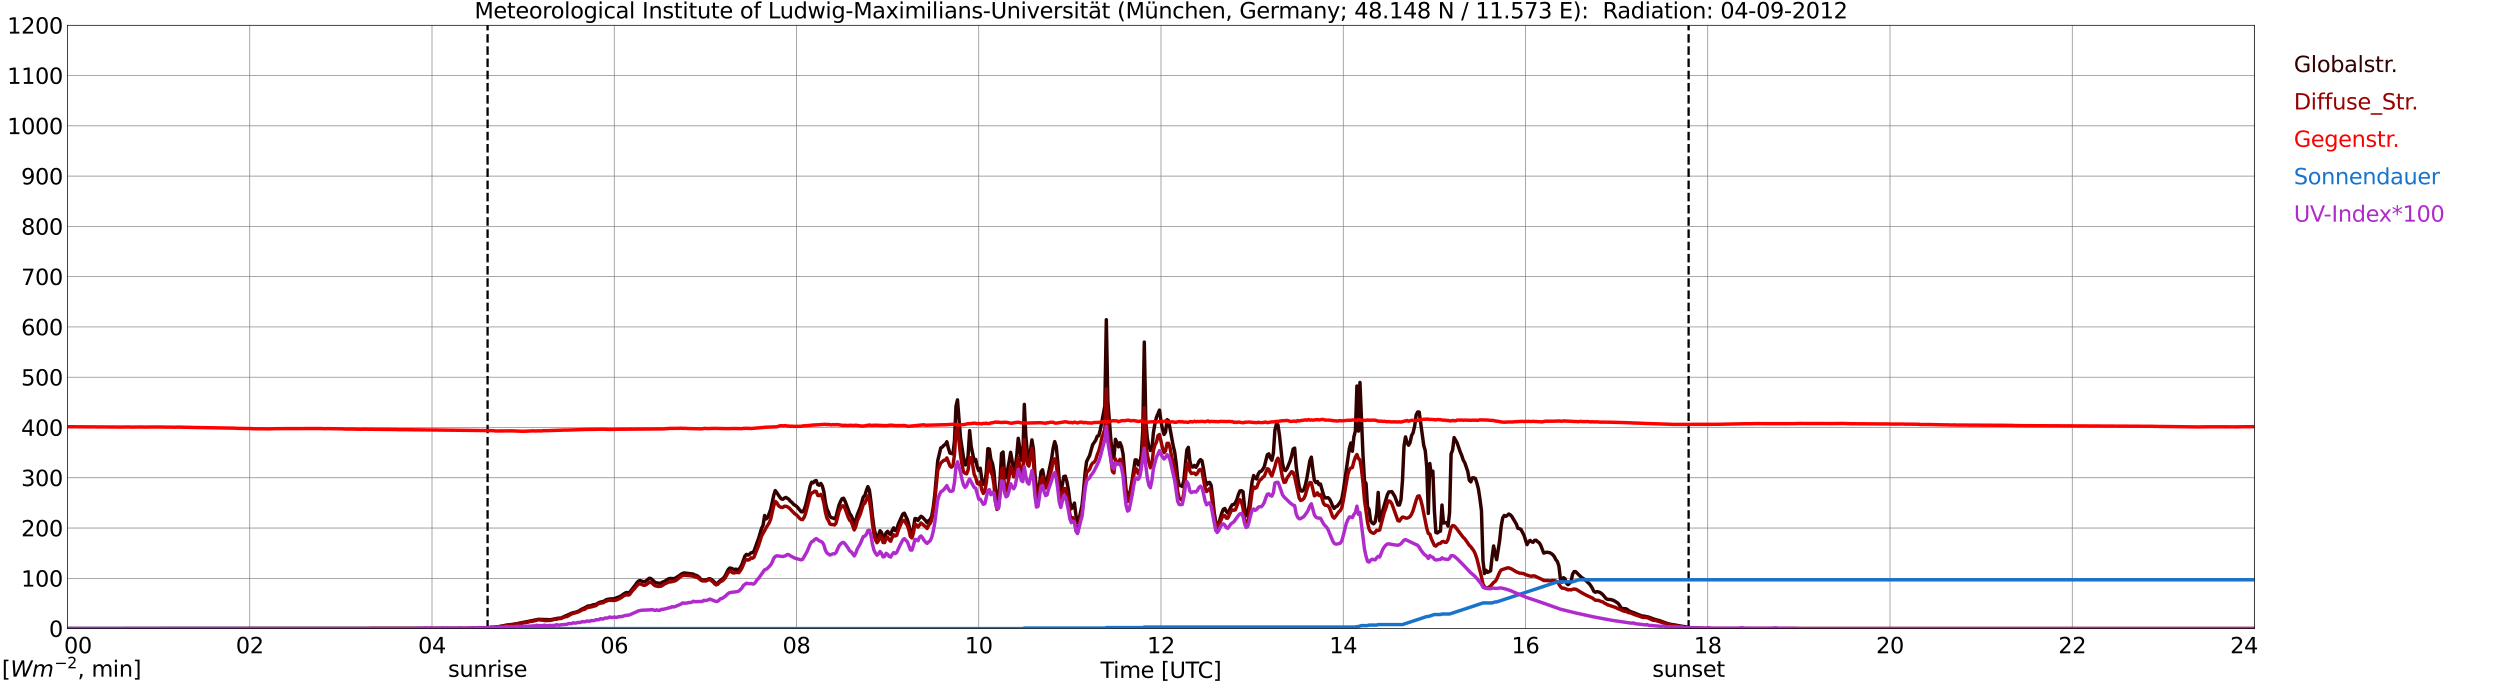 <?xml version="1.0" encoding="utf-8" standalone="no"?>
<!DOCTYPE svg PUBLIC "-//W3C//DTD SVG 1.1//EN"
  "http://www.w3.org/Graphics/SVG/1.1/DTD/svg11.dtd">
<svg xmlns:xlink="http://www.w3.org/1999/xlink" width="1085.4pt" height="296.64pt" viewBox="0 0 1085.4 296.64" xmlns="http://www.w3.org/2000/svg" version="1.1">
 <defs>
  <style type="text/css">*{stroke-linejoin: round; stroke-linecap: butt}</style>
 </defs>
 <g id="figure_1">
  <g id="patch_1">
   <path d="M 0 296.64 
L 1085.4 296.64 
L 1085.4 0 
L 0 0 
z
" style="fill: #ffffff"/>
  </g>
  <g id="axes_1">
   <g id="patch_2">
    <path d="M 29.306 272.909 
L 978.814 272.909 
L 978.814 10.976 
L 29.306 10.976 
z
" style="fill: #ffffff"/>
   </g>
   <g id="patch_3">
    <path d="M 978.814 272.909 
L 978.814 272.909 
L 978.814 10.976 
L 978.814 10.976 
z
" clip-path="url(#p0b5588d2fe)" style="fill: #d3d3d3; opacity: 0.25; stroke: #d3d3d3; stroke-linejoin: miter"/>
   </g>
   <g id="matplotlib.axis_1">
    <g id="xtick_1">
     <g id="line2d_1">
      <path d="M 29.306 272.909 
L 29.306 10.976 
" clip-path="url(#p0b5588d2fe)" style="fill: none; stroke: #808080; stroke-width: 0.3; stroke-linecap: square"/>
     </g>
     <g id="line2d_2"/>
     <g id="text_1">
      <!--    00 -->
      <g transform="translate(18.733 283.627) scale(0.095 -0.095)">
       <defs>
        <path id="DejaVuSans-20" transform="scale(0.016)"/>
        <path id="DejaVuSans-30" d="M 2034 4250 
Q 1547 4250 1301 3770 
Q 1056 3291 1056 2328 
Q 1056 1369 1301 889 
Q 1547 409 2034 409 
Q 2525 409 2770 889 
Q 3016 1369 3016 2328 
Q 3016 3291 2770 3770 
Q 2525 4250 2034 4250 
z
M 2034 4750 
Q 2819 4750 3233 4129 
Q 3647 3509 3647 2328 
Q 3647 1150 3233 529 
Q 2819 -91 2034 -91 
Q 1250 -91 836 529 
Q 422 1150 422 2328 
Q 422 3509 836 4129 
Q 1250 4750 2034 4750 
z
" transform="scale(0.016)"/>
       </defs>
       <use xlink:href="#DejaVuSans-20"/>
       <use xlink:href="#DejaVuSans-20" transform="translate(31.787 0)"/>
       <use xlink:href="#DejaVuSans-20" transform="translate(63.574 0)"/>
       <use xlink:href="#DejaVuSans-30" transform="translate(95.361 0)"/>
       <use xlink:href="#DejaVuSans-30" transform="translate(158.984 0)"/>
      </g>
     </g>
    </g>
    <g id="xtick_2">
     <g id="line2d_3">
      <path d="M 108.431 272.909 
L 108.431 10.976 
" clip-path="url(#p0b5588d2fe)" style="fill: none; stroke: #808080; stroke-width: 0.3; stroke-linecap: square"/>
     </g>
     <g id="line2d_4"/>
     <g id="text_2">
      <!-- 02 -->
      <g transform="translate(102.387 283.627) scale(0.095 -0.095)">
       <defs>
        <path id="DejaVuSans-32" d="M 1228 531 
L 3431 531 
L 3431 0 
L 469 0 
L 469 531 
Q 828 903 1448 1529 
Q 2069 2156 2228 2338 
Q 2531 2678 2651 2914 
Q 2772 3150 2772 3378 
Q 2772 3750 2511 3984 
Q 2250 4219 1831 4219 
Q 1534 4219 1204 4116 
Q 875 4013 500 3803 
L 500 4441 
Q 881 4594 1212 4672 
Q 1544 4750 1819 4750 
Q 2544 4750 2975 4387 
Q 3406 4025 3406 3419 
Q 3406 3131 3298 2873 
Q 3191 2616 2906 2266 
Q 2828 2175 2409 1742 
Q 1991 1309 1228 531 
z
" transform="scale(0.016)"/>
       </defs>
       <use xlink:href="#DejaVuSans-30"/>
       <use xlink:href="#DejaVuSans-32" transform="translate(63.623 0)"/>
      </g>
     </g>
    </g>
    <g id="xtick_3">
     <g id="line2d_5">
      <path d="M 187.557 272.909 
L 187.557 10.976 
" clip-path="url(#p0b5588d2fe)" style="fill: none; stroke: #808080; stroke-width: 0.3; stroke-linecap: square"/>
     </g>
     <g id="line2d_6"/>
     <g id="text_3">
      <!-- 04 -->
      <g transform="translate(181.513 283.627) scale(0.095 -0.095)">
       <defs>
        <path id="DejaVuSans-34" d="M 2419 4116 
L 825 1625 
L 2419 1625 
L 2419 4116 
z
M 2253 4666 
L 3047 4666 
L 3047 1625 
L 3713 1625 
L 3713 1100 
L 3047 1100 
L 3047 0 
L 2419 0 
L 2419 1100 
L 313 1100 
L 313 1709 
L 2253 4666 
z
" transform="scale(0.016)"/>
       </defs>
       <use xlink:href="#DejaVuSans-30"/>
       <use xlink:href="#DejaVuSans-34" transform="translate(63.623 0)"/>
      </g>
     </g>
    </g>
    <g id="xtick_4">
     <g id="line2d_7">
      <path d="M 266.683 272.909 
L 266.683 10.976 
" clip-path="url(#p0b5588d2fe)" style="fill: none; stroke: #808080; stroke-width: 0.3; stroke-linecap: square"/>
     </g>
     <g id="line2d_8"/>
     <g id="text_4">
      <!-- 06 -->
      <g transform="translate(260.638 283.627) scale(0.095 -0.095)">
       <defs>
        <path id="DejaVuSans-36" d="M 2113 2584 
Q 1688 2584 1439 2293 
Q 1191 2003 1191 1497 
Q 1191 994 1439 701 
Q 1688 409 2113 409 
Q 2538 409 2786 701 
Q 3034 994 3034 1497 
Q 3034 2003 2786 2293 
Q 2538 2584 2113 2584 
z
M 3366 4563 
L 3366 3988 
Q 3128 4100 2886 4159 
Q 2644 4219 2406 4219 
Q 1781 4219 1451 3797 
Q 1122 3375 1075 2522 
Q 1259 2794 1537 2939 
Q 1816 3084 2150 3084 
Q 2853 3084 3261 2657 
Q 3669 2231 3669 1497 
Q 3669 778 3244 343 
Q 2819 -91 2113 -91 
Q 1303 -91 875 529 
Q 447 1150 447 2328 
Q 447 3434 972 4092 
Q 1497 4750 2381 4750 
Q 2619 4750 2861 4703 
Q 3103 4656 3366 4563 
z
" transform="scale(0.016)"/>
       </defs>
       <use xlink:href="#DejaVuSans-30"/>
       <use xlink:href="#DejaVuSans-36" transform="translate(63.623 0)"/>
      </g>
     </g>
    </g>
    <g id="xtick_5">
     <g id="line2d_9">
      <path d="M 345.808 272.909 
L 345.808 10.976 
" clip-path="url(#p0b5588d2fe)" style="fill: none; stroke: #808080; stroke-width: 0.3; stroke-linecap: square"/>
     </g>
     <g id="line2d_10"/>
     <g id="text_5">
      <!-- 08 -->
      <g transform="translate(339.764 283.627) scale(0.095 -0.095)">
       <defs>
        <path id="DejaVuSans-38" d="M 2034 2216 
Q 1584 2216 1326 1975 
Q 1069 1734 1069 1313 
Q 1069 891 1326 650 
Q 1584 409 2034 409 
Q 2484 409 2743 651 
Q 3003 894 3003 1313 
Q 3003 1734 2745 1975 
Q 2488 2216 2034 2216 
z
M 1403 2484 
Q 997 2584 770 2862 
Q 544 3141 544 3541 
Q 544 4100 942 4425 
Q 1341 4750 2034 4750 
Q 2731 4750 3128 4425 
Q 3525 4100 3525 3541 
Q 3525 3141 3298 2862 
Q 3072 2584 2669 2484 
Q 3125 2378 3379 2068 
Q 3634 1759 3634 1313 
Q 3634 634 3220 271 
Q 2806 -91 2034 -91 
Q 1263 -91 848 271 
Q 434 634 434 1313 
Q 434 1759 690 2068 
Q 947 2378 1403 2484 
z
M 1172 3481 
Q 1172 3119 1398 2916 
Q 1625 2713 2034 2713 
Q 2441 2713 2670 2916 
Q 2900 3119 2900 3481 
Q 2900 3844 2670 4047 
Q 2441 4250 2034 4250 
Q 1625 4250 1398 4047 
Q 1172 3844 1172 3481 
z
" transform="scale(0.016)"/>
       </defs>
       <use xlink:href="#DejaVuSans-30"/>
       <use xlink:href="#DejaVuSans-38" transform="translate(63.623 0)"/>
      </g>
     </g>
    </g>
    <g id="xtick_6">
     <g id="line2d_11">
      <path d="M 424.934 272.909 
L 424.934 10.976 
" clip-path="url(#p0b5588d2fe)" style="fill: none; stroke: #808080; stroke-width: 0.3; stroke-linecap: square"/>
     </g>
     <g id="line2d_12"/>
     <g id="text_6">
      <!-- 10 -->
      <g transform="translate(418.89 283.627) scale(0.095 -0.095)">
       <defs>
        <path id="DejaVuSans-31" d="M 794 531 
L 1825 531 
L 1825 4091 
L 703 3866 
L 703 4441 
L 1819 4666 
L 2450 4666 
L 2450 531 
L 3481 531 
L 3481 0 
L 794 0 
L 794 531 
z
" transform="scale(0.016)"/>
       </defs>
       <use xlink:href="#DejaVuSans-31"/>
       <use xlink:href="#DejaVuSans-30" transform="translate(63.623 0)"/>
      </g>
     </g>
    </g>
    <g id="xtick_7">
     <g id="line2d_13">
      <path d="M 504.06 272.909 
L 504.06 10.976 
" clip-path="url(#p0b5588d2fe)" style="fill: none; stroke: #808080; stroke-width: 0.3; stroke-linecap: square"/>
     </g>
     <g id="line2d_14"/>
     <g id="text_7">
      <!-- 12 -->
      <g transform="translate(498.015 283.627) scale(0.095 -0.095)">
       <use xlink:href="#DejaVuSans-31"/>
       <use xlink:href="#DejaVuSans-32" transform="translate(63.623 0)"/>
      </g>
     </g>
    </g>
    <g id="xtick_8">
     <g id="line2d_15">
      <path d="M 583.185 272.909 
L 583.185 10.976 
" clip-path="url(#p0b5588d2fe)" style="fill: none; stroke: #808080; stroke-width: 0.3; stroke-linecap: square"/>
     </g>
     <g id="line2d_16"/>
     <g id="text_8">
      <!-- 14 -->
      <g transform="translate(577.141 283.627) scale(0.095 -0.095)">
       <use xlink:href="#DejaVuSans-31"/>
       <use xlink:href="#DejaVuSans-34" transform="translate(63.623 0)"/>
      </g>
     </g>
    </g>
    <g id="xtick_9">
     <g id="line2d_17">
      <path d="M 662.311 272.909 
L 662.311 10.976 
" clip-path="url(#p0b5588d2fe)" style="fill: none; stroke: #808080; stroke-width: 0.3; stroke-linecap: square"/>
     </g>
     <g id="line2d_18"/>
     <g id="text_9">
      <!-- 16 -->
      <g transform="translate(656.267 283.627) scale(0.095 -0.095)">
       <use xlink:href="#DejaVuSans-31"/>
       <use xlink:href="#DejaVuSans-36" transform="translate(63.623 0)"/>
      </g>
     </g>
    </g>
    <g id="xtick_10">
     <g id="line2d_19">
      <path d="M 741.437 272.909 
L 741.437 10.976 
" clip-path="url(#p0b5588d2fe)" style="fill: none; stroke: #808080; stroke-width: 0.3; stroke-linecap: square"/>
     </g>
     <g id="line2d_20"/>
     <g id="text_10">
      <!-- 18 -->
      <g transform="translate(735.392 283.627) scale(0.095 -0.095)">
       <use xlink:href="#DejaVuSans-31"/>
       <use xlink:href="#DejaVuSans-38" transform="translate(63.623 0)"/>
      </g>
     </g>
    </g>
    <g id="xtick_11">
     <g id="line2d_21">
      <path d="M 820.562 272.909 
L 820.562 10.976 
" clip-path="url(#p0b5588d2fe)" style="fill: none; stroke: #808080; stroke-width: 0.3; stroke-linecap: square"/>
     </g>
     <g id="line2d_22"/>
     <g id="text_11">
      <!-- 20 -->
      <g transform="translate(814.518 283.627) scale(0.095 -0.095)">
       <use xlink:href="#DejaVuSans-32"/>
       <use xlink:href="#DejaVuSans-30" transform="translate(63.623 0)"/>
      </g>
     </g>
    </g>
    <g id="xtick_12">
     <g id="line2d_23">
      <path d="M 899.688 272.909 
L 899.688 10.976 
" clip-path="url(#p0b5588d2fe)" style="fill: none; stroke: #808080; stroke-width: 0.3; stroke-linecap: square"/>
     </g>
     <g id="line2d_24"/>
     <g id="text_12">
      <!-- 22 -->
      <g transform="translate(893.644 283.627) scale(0.095 -0.095)">
       <use xlink:href="#DejaVuSans-32"/>
       <use xlink:href="#DejaVuSans-32" transform="translate(63.623 0)"/>
      </g>
     </g>
    </g>
    <g id="xtick_13">
     <g id="line2d_25">
      <path d="M 978.814 272.909 
L 978.814 10.976 
" clip-path="url(#p0b5588d2fe)" style="fill: none; stroke: #808080; stroke-width: 0.3; stroke-linecap: square"/>
     </g>
     <g id="line2d_26"/>
     <g id="text_13">
      <!-- 24    -->
      <g transform="translate(968.241 283.627) scale(0.095 -0.095)">
       <use xlink:href="#DejaVuSans-32"/>
       <use xlink:href="#DejaVuSans-34" transform="translate(63.623 0)"/>
       <use xlink:href="#DejaVuSans-20" transform="translate(127.246 0)"/>
       <use xlink:href="#DejaVuSans-20" transform="translate(159.033 0)"/>
       <use xlink:href="#DejaVuSans-20" transform="translate(190.82 0)"/>
      </g>
     </g>
    </g>
    <g id="text_14">
     <!-- Time [UTC] -->
     <g transform="translate(477.806 294.322) scale(0.095 -0.095)">
      <defs>
       <path id="DejaVuSans-54" d="M -19 4666 
L 3928 4666 
L 3928 4134 
L 2272 4134 
L 2272 0 
L 1638 0 
L 1638 4134 
L -19 4134 
L -19 4666 
z
" transform="scale(0.016)"/>
       <path id="DejaVuSans-69" d="M 603 3500 
L 1178 3500 
L 1178 0 
L 603 0 
L 603 3500 
z
M 603 4863 
L 1178 4863 
L 1178 4134 
L 603 4134 
L 603 4863 
z
" transform="scale(0.016)"/>
       <path id="DejaVuSans-6d" d="M 3328 2828 
Q 3544 3216 3844 3400 
Q 4144 3584 4550 3584 
Q 5097 3584 5394 3201 
Q 5691 2819 5691 2113 
L 5691 0 
L 5113 0 
L 5113 2094 
Q 5113 2597 4934 2840 
Q 4756 3084 4391 3084 
Q 3944 3084 3684 2787 
Q 3425 2491 3425 1978 
L 3425 0 
L 2847 0 
L 2847 2094 
Q 2847 2600 2669 2842 
Q 2491 3084 2119 3084 
Q 1678 3084 1418 2786 
Q 1159 2488 1159 1978 
L 1159 0 
L 581 0 
L 581 3500 
L 1159 3500 
L 1159 2956 
Q 1356 3278 1631 3431 
Q 1906 3584 2284 3584 
Q 2666 3584 2933 3390 
Q 3200 3197 3328 2828 
z
" transform="scale(0.016)"/>
       <path id="DejaVuSans-65" d="M 3597 1894 
L 3597 1613 
L 953 1613 
Q 991 1019 1311 708 
Q 1631 397 2203 397 
Q 2534 397 2845 478 
Q 3156 559 3463 722 
L 3463 178 
Q 3153 47 2828 -22 
Q 2503 -91 2169 -91 
Q 1331 -91 842 396 
Q 353 884 353 1716 
Q 353 2575 817 3079 
Q 1281 3584 2069 3584 
Q 2775 3584 3186 3129 
Q 3597 2675 3597 1894 
z
M 3022 2063 
Q 3016 2534 2758 2815 
Q 2500 3097 2075 3097 
Q 1594 3097 1305 2825 
Q 1016 2553 972 2059 
L 3022 2063 
z
" transform="scale(0.016)"/>
       <path id="DejaVuSans-5b" d="M 550 4863 
L 1875 4863 
L 1875 4416 
L 1125 4416 
L 1125 -397 
L 1875 -397 
L 1875 -844 
L 550 -844 
L 550 4863 
z
" transform="scale(0.016)"/>
       <path id="DejaVuSans-55" d="M 556 4666 
L 1191 4666 
L 1191 1831 
Q 1191 1081 1462 751 
Q 1734 422 2344 422 
Q 2950 422 3222 751 
Q 3494 1081 3494 1831 
L 3494 4666 
L 4128 4666 
L 4128 1753 
Q 4128 841 3676 375 
Q 3225 -91 2344 -91 
Q 1459 -91 1007 375 
Q 556 841 556 1753 
L 556 4666 
z
" transform="scale(0.016)"/>
       <path id="DejaVuSans-43" d="M 4122 4306 
L 4122 3641 
Q 3803 3938 3442 4084 
Q 3081 4231 2675 4231 
Q 1875 4231 1450 3742 
Q 1025 3253 1025 2328 
Q 1025 1406 1450 917 
Q 1875 428 2675 428 
Q 3081 428 3442 575 
Q 3803 722 4122 1019 
L 4122 359 
Q 3791 134 3420 21 
Q 3050 -91 2638 -91 
Q 1578 -91 968 557 
Q 359 1206 359 2328 
Q 359 3453 968 4101 
Q 1578 4750 2638 4750 
Q 3056 4750 3426 4639 
Q 3797 4528 4122 4306 
z
" transform="scale(0.016)"/>
       <path id="DejaVuSans-5d" d="M 1947 4863 
L 1947 -844 
L 622 -844 
L 622 -397 
L 1369 -397 
L 1369 4416 
L 622 4416 
L 622 4863 
L 1947 4863 
z
" transform="scale(0.016)"/>
      </defs>
      <use xlink:href="#DejaVuSans-54"/>
      <use xlink:href="#DejaVuSans-69" transform="translate(57.959 0)"/>
      <use xlink:href="#DejaVuSans-6d" transform="translate(85.742 0)"/>
      <use xlink:href="#DejaVuSans-65" transform="translate(183.154 0)"/>
      <use xlink:href="#DejaVuSans-20" transform="translate(244.678 0)"/>
      <use xlink:href="#DejaVuSans-5b" transform="translate(276.465 0)"/>
      <use xlink:href="#DejaVuSans-55" transform="translate(315.479 0)"/>
      <use xlink:href="#DejaVuSans-54" transform="translate(388.672 0)"/>
      <use xlink:href="#DejaVuSans-43" transform="translate(443.881 0)"/>
      <use xlink:href="#DejaVuSans-5d" transform="translate(513.705 0)"/>
     </g>
    </g>
   </g>
   <g id="matplotlib.axis_2">
    <g id="ytick_1">
     <g id="line2d_27">
      <path d="M 29.306 272.909 
L 978.814 272.909 
" clip-path="url(#p0b5588d2fe)" style="fill: none; stroke: #808080; stroke-width: 0.3; stroke-linecap: square"/>
     </g>
     <g id="line2d_28"/>
     <g id="text_15">
      <!-- 0 -->
      <g transform="translate(21.261 276.518) scale(0.095 -0.095)">
       <use xlink:href="#DejaVuSans-30"/>
      </g>
     </g>
    </g>
    <g id="ytick_2">
     <g id="line2d_29">
      <path d="M 29.306 251.081 
L 978.814 251.081 
" clip-path="url(#p0b5588d2fe)" style="fill: none; stroke: #808080; stroke-width: 0.3; stroke-linecap: square"/>
     </g>
     <g id="line2d_30"/>
     <g id="text_16">
      <!-- 100 -->
      <g transform="translate(9.173 254.69) scale(0.095 -0.095)">
       <use xlink:href="#DejaVuSans-31"/>
       <use xlink:href="#DejaVuSans-30" transform="translate(63.623 0)"/>
       <use xlink:href="#DejaVuSans-30" transform="translate(127.246 0)"/>
      </g>
     </g>
    </g>
    <g id="ytick_3">
     <g id="line2d_31">
      <path d="M 29.306 229.253 
L 978.814 229.253 
" clip-path="url(#p0b5588d2fe)" style="fill: none; stroke: #808080; stroke-width: 0.3; stroke-linecap: square"/>
     </g>
     <g id="line2d_32"/>
     <g id="text_17">
      <!-- 200 -->
      <g transform="translate(9.173 232.863) scale(0.095 -0.095)">
       <use xlink:href="#DejaVuSans-32"/>
       <use xlink:href="#DejaVuSans-30" transform="translate(63.623 0)"/>
       <use xlink:href="#DejaVuSans-30" transform="translate(127.246 0)"/>
      </g>
     </g>
    </g>
    <g id="ytick_4">
     <g id="line2d_33">
      <path d="M 29.306 207.426 
L 978.814 207.426 
" clip-path="url(#p0b5588d2fe)" style="fill: none; stroke: #808080; stroke-width: 0.3; stroke-linecap: square"/>
     </g>
     <g id="line2d_34"/>
     <g id="text_18">
      <!-- 300 -->
      <g transform="translate(9.173 211.035) scale(0.095 -0.095)">
       <defs>
        <path id="DejaVuSans-33" d="M 2597 2516 
Q 3050 2419 3304 2112 
Q 3559 1806 3559 1356 
Q 3559 666 3084 287 
Q 2609 -91 1734 -91 
Q 1441 -91 1130 -33 
Q 819 25 488 141 
L 488 750 
Q 750 597 1062 519 
Q 1375 441 1716 441 
Q 2309 441 2620 675 
Q 2931 909 2931 1356 
Q 2931 1769 2642 2001 
Q 2353 2234 1838 2234 
L 1294 2234 
L 1294 2753 
L 1863 2753 
Q 2328 2753 2575 2939 
Q 2822 3125 2822 3475 
Q 2822 3834 2567 4026 
Q 2313 4219 1838 4219 
Q 1578 4219 1281 4162 
Q 984 4106 628 3988 
L 628 4550 
Q 988 4650 1302 4700 
Q 1616 4750 1894 4750 
Q 2613 4750 3031 4423 
Q 3450 4097 3450 3541 
Q 3450 3153 3228 2886 
Q 3006 2619 2597 2516 
z
" transform="scale(0.016)"/>
       </defs>
       <use xlink:href="#DejaVuSans-33"/>
       <use xlink:href="#DejaVuSans-30" transform="translate(63.623 0)"/>
       <use xlink:href="#DejaVuSans-30" transform="translate(127.246 0)"/>
      </g>
     </g>
    </g>
    <g id="ytick_5">
     <g id="line2d_35">
      <path d="M 29.306 185.598 
L 978.814 185.598 
" clip-path="url(#p0b5588d2fe)" style="fill: none; stroke: #808080; stroke-width: 0.3; stroke-linecap: square"/>
     </g>
     <g id="line2d_36"/>
     <g id="text_19">
      <!-- 400 -->
      <g transform="translate(9.173 189.207) scale(0.095 -0.095)">
       <use xlink:href="#DejaVuSans-34"/>
       <use xlink:href="#DejaVuSans-30" transform="translate(63.623 0)"/>
       <use xlink:href="#DejaVuSans-30" transform="translate(127.246 0)"/>
      </g>
     </g>
    </g>
    <g id="ytick_6">
     <g id="line2d_37">
      <path d="M 29.306 163.77 
L 978.814 163.77 
" clip-path="url(#p0b5588d2fe)" style="fill: none; stroke: #808080; stroke-width: 0.3; stroke-linecap: square"/>
     </g>
     <g id="line2d_38"/>
     <g id="text_20">
      <!-- 500 -->
      <g transform="translate(9.173 167.379) scale(0.095 -0.095)">
       <defs>
        <path id="DejaVuSans-35" d="M 691 4666 
L 3169 4666 
L 3169 4134 
L 1269 4134 
L 1269 2991 
Q 1406 3038 1543 3061 
Q 1681 3084 1819 3084 
Q 2600 3084 3056 2656 
Q 3513 2228 3513 1497 
Q 3513 744 3044 326 
Q 2575 -91 1722 -91 
Q 1428 -91 1123 -41 
Q 819 9 494 109 
L 494 744 
Q 775 591 1075 516 
Q 1375 441 1709 441 
Q 2250 441 2565 725 
Q 2881 1009 2881 1497 
Q 2881 1984 2565 2268 
Q 2250 2553 1709 2553 
Q 1456 2553 1204 2497 
Q 953 2441 691 2322 
L 691 4666 
z
" transform="scale(0.016)"/>
       </defs>
       <use xlink:href="#DejaVuSans-35"/>
       <use xlink:href="#DejaVuSans-30" transform="translate(63.623 0)"/>
       <use xlink:href="#DejaVuSans-30" transform="translate(127.246 0)"/>
      </g>
     </g>
    </g>
    <g id="ytick_7">
     <g id="line2d_39">
      <path d="M 29.306 141.942 
L 978.814 141.942 
" clip-path="url(#p0b5588d2fe)" style="fill: none; stroke: #808080; stroke-width: 0.3; stroke-linecap: square"/>
     </g>
     <g id="line2d_40"/>
     <g id="text_21">
      <!-- 600 -->
      <g transform="translate(9.173 145.551) scale(0.095 -0.095)">
       <use xlink:href="#DejaVuSans-36"/>
       <use xlink:href="#DejaVuSans-30" transform="translate(63.623 0)"/>
       <use xlink:href="#DejaVuSans-30" transform="translate(127.246 0)"/>
      </g>
     </g>
    </g>
    <g id="ytick_8">
     <g id="line2d_41">
      <path d="M 29.306 120.114 
L 978.814 120.114 
" clip-path="url(#p0b5588d2fe)" style="fill: none; stroke: #808080; stroke-width: 0.3; stroke-linecap: square"/>
     </g>
     <g id="line2d_42"/>
     <g id="text_22">
      <!-- 700 -->
      <g transform="translate(9.173 123.724) scale(0.095 -0.095)">
       <defs>
        <path id="DejaVuSans-37" d="M 525 4666 
L 3525 4666 
L 3525 4397 
L 1831 0 
L 1172 0 
L 2766 4134 
L 525 4134 
L 525 4666 
z
" transform="scale(0.016)"/>
       </defs>
       <use xlink:href="#DejaVuSans-37"/>
       <use xlink:href="#DejaVuSans-30" transform="translate(63.623 0)"/>
       <use xlink:href="#DejaVuSans-30" transform="translate(127.246 0)"/>
      </g>
     </g>
    </g>
    <g id="ytick_9">
     <g id="line2d_43">
      <path d="M 29.306 98.287 
L 978.814 98.287 
" clip-path="url(#p0b5588d2fe)" style="fill: none; stroke: #808080; stroke-width: 0.3; stroke-linecap: square"/>
     </g>
     <g id="line2d_44"/>
     <g id="text_23">
      <!-- 800 -->
      <g transform="translate(9.173 101.896) scale(0.095 -0.095)">
       <use xlink:href="#DejaVuSans-38"/>
       <use xlink:href="#DejaVuSans-30" transform="translate(63.623 0)"/>
       <use xlink:href="#DejaVuSans-30" transform="translate(127.246 0)"/>
      </g>
     </g>
    </g>
    <g id="ytick_10">
     <g id="line2d_45">
      <path d="M 29.306 76.459 
L 978.814 76.459 
" clip-path="url(#p0b5588d2fe)" style="fill: none; stroke: #808080; stroke-width: 0.3; stroke-linecap: square"/>
     </g>
     <g id="line2d_46"/>
     <g id="text_24">
      <!-- 900 -->
      <g transform="translate(9.173 80.068) scale(0.095 -0.095)">
       <defs>
        <path id="DejaVuSans-39" d="M 703 97 
L 703 672 
Q 941 559 1184 500 
Q 1428 441 1663 441 
Q 2288 441 2617 861 
Q 2947 1281 2994 2138 
Q 2813 1869 2534 1725 
Q 2256 1581 1919 1581 
Q 1219 1581 811 2004 
Q 403 2428 403 3163 
Q 403 3881 828 4315 
Q 1253 4750 1959 4750 
Q 2769 4750 3195 4129 
Q 3622 3509 3622 2328 
Q 3622 1225 3098 567 
Q 2575 -91 1691 -91 
Q 1453 -91 1209 -44 
Q 966 3 703 97 
z
M 1959 2075 
Q 2384 2075 2632 2365 
Q 2881 2656 2881 3163 
Q 2881 3666 2632 3958 
Q 2384 4250 1959 4250 
Q 1534 4250 1286 3958 
Q 1038 3666 1038 3163 
Q 1038 2656 1286 2365 
Q 1534 2075 1959 2075 
z
" transform="scale(0.016)"/>
       </defs>
       <use xlink:href="#DejaVuSans-39"/>
       <use xlink:href="#DejaVuSans-30" transform="translate(63.623 0)"/>
       <use xlink:href="#DejaVuSans-30" transform="translate(127.246 0)"/>
      </g>
     </g>
    </g>
    <g id="ytick_11">
     <g id="line2d_47">
      <path d="M 29.306 54.631 
L 978.814 54.631 
" clip-path="url(#p0b5588d2fe)" style="fill: none; stroke: #808080; stroke-width: 0.3; stroke-linecap: square"/>
     </g>
     <g id="line2d_48"/>
     <g id="text_25">
      <!-- 1000 -->
      <g transform="translate(3.128 58.24) scale(0.095 -0.095)">
       <use xlink:href="#DejaVuSans-31"/>
       <use xlink:href="#DejaVuSans-30" transform="translate(63.623 0)"/>
       <use xlink:href="#DejaVuSans-30" transform="translate(127.246 0)"/>
       <use xlink:href="#DejaVuSans-30" transform="translate(190.869 0)"/>
      </g>
     </g>
    </g>
    <g id="ytick_12">
     <g id="line2d_49">
      <path d="M 29.306 32.803 
L 978.814 32.803 
" clip-path="url(#p0b5588d2fe)" style="fill: none; stroke: #808080; stroke-width: 0.3; stroke-linecap: square"/>
     </g>
     <g id="line2d_50"/>
     <g id="text_26">
      <!-- 1100 -->
      <g transform="translate(3.128 36.413) scale(0.095 -0.095)">
       <use xlink:href="#DejaVuSans-31"/>
       <use xlink:href="#DejaVuSans-31" transform="translate(63.623 0)"/>
       <use xlink:href="#DejaVuSans-30" transform="translate(127.246 0)"/>
       <use xlink:href="#DejaVuSans-30" transform="translate(190.869 0)"/>
      </g>
     </g>
    </g>
    <g id="ytick_13">
     <g id="line2d_51">
      <path d="M 29.306 10.976 
L 978.814 10.976 
" clip-path="url(#p0b5588d2fe)" style="fill: none; stroke: #808080; stroke-width: 0.3; stroke-linecap: square"/>
     </g>
     <g id="line2d_52"/>
     <g id="text_27">
      <!-- 1200 -->
      <g transform="translate(3.128 14.585) scale(0.095 -0.095)">
       <use xlink:href="#DejaVuSans-31"/>
       <use xlink:href="#DejaVuSans-32" transform="translate(63.623 0)"/>
       <use xlink:href="#DejaVuSans-30" transform="translate(127.246 0)"/>
       <use xlink:href="#DejaVuSans-30" transform="translate(190.869 0)"/>
      </g>
     </g>
    </g>
   </g>
   <g id="line2d_53">
    <path d="M 211.69 272.909 
L 211.69 10.976 
" clip-path="url(#p0b5588d2fe)" style="fill: none; stroke-dasharray: 3.7,1.6; stroke-dashoffset: 0; stroke: #000000"/>
   </g>
   <g id="line2d_54">
    <path d="M 733.129 272.909 
L 733.129 10.976 
" clip-path="url(#p0b5588d2fe)" style="fill: none; stroke-dasharray: 3.7,1.6; stroke-dashoffset: 0; stroke: #000000"/>
   </g>
   <g id="line2d_55">
    <path d="M 29.306 272.909 
L 204.701 272.852 
L 205.36 272.763 
L 206.679 272.734 
L 208.657 272.673 
L 211.295 272.527 
L 215.251 272.258 
L 216.57 272.053 
L 218.548 271.697 
L 220.526 271.311 
L 223.164 271.045 
L 226.461 270.364 
L 227.779 270.097 
L 231.736 269.298 
L 233.714 268.884 
L 238.989 269.061 
L 242.286 268.41 
L 243.604 268.349 
L 244.923 267.668 
L 246.901 266.81 
L 248.22 266.188 
L 249.539 265.863 
L 250.198 265.714 
L 251.517 265.182 
L 252.176 264.678 
L 254.155 263.759 
L 254.814 263.315 
L 255.473 263.049 
L 256.133 263.108 
L 257.451 262.604 
L 258.77 262.397 
L 260.089 261.567 
L 262.067 261.065 
L 263.386 260.295 
L 264.705 260.057 
L 266.683 259.939 
L 269.32 258.902 
L 271.298 257.54 
L 271.958 257.243 
L 272.617 257.333 
L 273.277 257.274 
L 275.914 253.866 
L 276.573 252.919 
L 277.233 252.238 
L 277.892 252.031 
L 279.211 252.504 
L 279.87 252.594 
L 280.53 252.179 
L 281.849 251.083 
L 282.508 251.114 
L 283.167 251.646 
L 284.486 252.949 
L 286.464 253.275 
L 287.124 253.067 
L 287.783 252.653 
L 288.442 252.476 
L 289.761 251.587 
L 290.42 251.232 
L 291.08 251.142 
L 292.399 251.232 
L 293.058 251.083 
L 295.036 249.839 
L 295.696 249.306 
L 296.355 248.951 
L 297.014 248.743 
L 299.652 249.069 
L 300.971 249.248 
L 301.63 249.662 
L 302.289 249.811 
L 302.949 250.164 
L 303.608 250.727 
L 304.267 251.498 
L 304.927 251.764 
L 306.246 251.795 
L 306.905 251.705 
L 307.564 251.321 
L 308.224 251.26 
L 308.883 251.587 
L 309.543 252.12 
L 310.861 253.364 
L 311.521 253.334 
L 312.18 252.476 
L 314.158 250.935 
L 314.818 249.987 
L 316.136 247.322 
L 316.796 246.641 
L 317.455 246.7 
L 318.774 247.292 
L 319.433 247.084 
L 320.093 247.292 
L 320.752 247.233 
L 321.411 246.375 
L 322.071 245.159 
L 323.39 241.457 
L 324.049 240.687 
L 324.708 241.014 
L 325.368 240.658 
L 326.027 240.006 
L 326.686 239.947 
L 327.346 239.266 
L 328.665 235.594 
L 329.324 233.846 
L 330.643 229.373 
L 331.302 228.042 
L 331.961 223.805 
L 332.621 225.316 
L 333.28 224.693 
L 334.599 221.199 
L 335.918 215.07 
L 336.577 212.996 
L 337.236 213.854 
L 338.555 215.838 
L 339.215 216.608 
L 339.874 216.757 
L 340.533 216.253 
L 341.193 215.958 
L 342.512 216.787 
L 343.171 217.645 
L 343.83 218.119 
L 344.49 218.92 
L 345.808 219.808 
L 346.468 220.518 
L 347.787 222.148 
L 348.446 222.266 
L 349.105 221.258 
L 349.765 219.453 
L 351.083 213.825 
L 351.743 210.981 
L 352.402 209.353 
L 353.062 209.619 
L 353.721 208.82 
L 354.38 208.641 
L 355.04 210.418 
L 355.699 210.656 
L 356.359 209.886 
L 357.018 210.981 
L 357.677 213.411 
L 358.337 218.032 
L 358.996 220.963 
L 359.655 222.295 
L 360.315 224.22 
L 360.974 224.755 
L 361.634 224.901 
L 362.293 225.198 
L 362.952 224.458 
L 364.271 219.274 
L 364.93 217.704 
L 365.59 216.521 
L 366.249 216.314 
L 366.909 217.617 
L 368.887 222.947 
L 369.546 223.836 
L 370.206 225.316 
L 370.865 227.597 
L 371.524 226.117 
L 372.184 223.539 
L 373.502 220.31 
L 374.821 215.751 
L 375.481 215.129 
L 376.14 212.996 
L 376.799 211.278 
L 377.459 212.817 
L 378.118 217.704 
L 378.777 224.043 
L 379.437 229.107 
L 380.096 232.01 
L 380.756 233.372 
L 381.415 232.394 
L 382.074 230.41 
L 382.734 231.211 
L 383.393 233.342 
L 384.053 233.254 
L 384.712 231.329 
L 385.371 230.676 
L 386.031 231.685 
L 386.69 232.069 
L 387.349 230.292 
L 388.009 229.166 
L 388.668 230.321 
L 389.328 229.995 
L 389.987 227.627 
L 391.965 223.183 
L 392.624 222.799 
L 393.943 225.553 
L 394.603 227.952 
L 395.262 231.181 
L 395.921 231.892 
L 396.581 229.107 
L 397.24 225.139 
L 397.899 225.198 
L 398.559 225.968 
L 399.218 224.901 
L 399.878 224.161 
L 400.537 224.576 
L 401.856 226.027 
L 402.515 226.974 
L 403.175 226.058 
L 403.834 225.553 
L 404.493 224.161 
L 405.153 220.489 
L 405.812 215.07 
L 407.131 199.993 
L 408.45 194.455 
L 409.109 194.1 
L 409.768 193.36 
L 410.428 192.914 
L 411.087 191.79 
L 411.746 194.573 
L 412.406 196.678 
L 413.725 197.062 
L 414.384 191.493 
L 415.043 176.419 
L 415.703 173.606 
L 417.022 190.19 
L 418.34 198.81 
L 419 201.859 
L 419.659 201.624 
L 420.318 197.802 
L 420.978 186.962 
L 421.637 193.685 
L 422.956 200.38 
L 423.615 199.461 
L 424.275 202.719 
L 424.934 204.348 
L 425.593 203.28 
L 426.253 208.05 
L 426.912 210.241 
L 427.572 210.003 
L 428.231 204.852 
L 428.89 194.811 
L 429.55 194.96 
L 430.209 199.52 
L 430.869 201.119 
L 431.528 204.732 
L 432.187 212.61 
L 432.847 216.667 
L 433.506 216.076 
L 434.165 208.731 
L 434.825 196.885 
L 435.484 196.232 
L 436.144 206.125 
L 436.803 207.397 
L 438.122 200.408 
L 438.781 196.381 
L 440.1 203.844 
L 440.759 203.163 
L 441.419 197.891 
L 442.078 190.308 
L 442.737 194.573 
L 443.397 199.786 
L 444.056 198.81 
L 444.716 175.559 
L 445.375 189.212 
L 446.034 196.647 
L 446.694 198.78 
L 447.353 195.848 
L 448.012 190.989 
L 448.672 195.047 
L 449.331 205.858 
L 449.991 212.433 
L 450.65 214.506 
L 451.309 210.359 
L 451.969 204.821 
L 452.628 203.961 
L 453.287 207.487 
L 453.947 209.857 
L 454.606 208.434 
L 455.925 202.097 
L 456.584 199.017 
L 457.244 194.486 
L 457.903 191.731 
L 458.563 193.803 
L 459.222 200.38 
L 459.881 208.613 
L 460.541 212.996 
L 461.2 210.625 
L 461.859 206.895 
L 462.519 206.716 
L 463.178 208.997 
L 463.838 212.522 
L 464.497 217.735 
L 465.156 220.845 
L 465.816 220.162 
L 466.475 218.416 
L 467.134 223.777 
L 467.794 226.826 
L 468.453 225.643 
L 469.772 219.245 
L 470.431 212.906 
L 471.091 205.413 
L 471.75 200.38 
L 473.069 197.773 
L 474.388 193.063 
L 475.706 191.168 
L 476.366 189.391 
L 477.025 189.184 
L 477.685 186.726 
L 479.663 176.299 
L 480.322 138.806 
L 480.981 174.049 
L 482.3 191.079 
L 482.96 197.092 
L 483.619 198.897 
L 484.278 190.723 
L 484.938 192.087 
L 485.597 194.01 
L 486.256 192.205 
L 486.916 193.803 
L 487.575 197.092 
L 488.894 212.699 
L 489.553 215.779 
L 490.213 215.364 
L 490.872 212.284 
L 491.532 208.554 
L 492.85 199.637 
L 493.51 199.727 
L 494.169 201.859 
L 494.828 201.742 
L 495.488 197.328 
L 496.147 186.814 
L 496.807 148.519 
L 497.466 183.291 
L 498.125 190.28 
L 498.785 193.864 
L 499.444 195.582 
L 500.103 195.195 
L 500.763 187.763 
L 501.422 184 
L 502.082 181.186 
L 503.4 178.048 
L 504.06 182.935 
L 504.719 186.34 
L 505.379 188.621 
L 506.038 187.584 
L 506.697 182.223 
L 507.357 182.668 
L 509.335 193.508 
L 509.994 196.232 
L 510.654 201.237 
L 511.313 207.753 
L 511.972 210.746 
L 512.632 210.863 
L 513.291 211.189 
L 513.95 208.731 
L 515.269 195.374 
L 515.929 194.218 
L 516.588 200.201 
L 517.247 202.63 
L 517.907 202.778 
L 518.566 202.067 
L 519.226 202.896 
L 519.885 201.859 
L 520.544 200.321 
L 521.204 199.55 
L 521.863 200.083 
L 522.522 203.608 
L 523.182 208.019 
L 523.841 210.538 
L 524.501 209.591 
L 525.16 209.442 
L 525.819 210.715 
L 526.479 215.868 
L 527.138 222.325 
L 527.797 226.383 
L 528.457 228.101 
L 529.116 227.361 
L 530.435 222.799 
L 531.094 221.14 
L 531.754 220.756 
L 532.413 222.028 
L 533.073 222.74 
L 533.732 221.526 
L 534.391 220.075 
L 535.051 219.097 
L 535.71 219.007 
L 536.369 218.239 
L 537.029 216.816 
L 537.688 214.596 
L 538.348 213.144 
L 539.007 213.024 
L 539.666 213.5 
L 540.326 220.193 
L 540.985 223.895 
L 541.644 223.48 
L 542.304 219.453 
L 543.623 209.087 
L 544.282 206.45 
L 544.941 207.517 
L 545.601 207.96 
L 546.26 205.828 
L 546.919 204.791 
L 547.579 204.614 
L 548.238 203.785 
L 548.898 202.63 
L 550.216 197.446 
L 550.876 197.031 
L 551.535 198.749 
L 552.195 199.816 
L 552.854 196.678 
L 553.513 186.814 
L 554.173 184.031 
L 554.832 184.445 
L 555.491 188.977 
L 556.81 201.209 
L 557.47 203.961 
L 558.129 204.289 
L 558.788 203.4 
L 560.107 200.172 
L 560.766 197.891 
L 561.426 194.96 
L 562.085 194.545 
L 562.745 202.423 
L 563.404 207.428 
L 564.063 211.337 
L 564.723 213.085 
L 565.382 213.232 
L 566.042 212.64 
L 566.701 210.715 
L 567.36 207.812 
L 568.679 200.052 
L 569.338 198.483 
L 569.998 204.023 
L 570.657 208.582 
L 571.317 209.53 
L 571.976 209.056 
L 572.635 210.39 
L 573.295 210.152 
L 574.613 214.832 
L 575.273 216.194 
L 576.592 216.076 
L 577.251 216.698 
L 577.91 218.001 
L 578.57 219.688 
L 579.229 220.725 
L 579.889 220.016 
L 580.548 219.749 
L 581.867 218.06 
L 582.526 216.787 
L 583.185 213.232 
L 585.823 194.811 
L 586.482 192.323 
L 587.142 195.907 
L 587.801 189.658 
L 588.46 187.08 
L 589.12 167.592 
L 589.779 187.169 
L 590.439 166.053 
L 591.757 197.566 
L 592.417 208.938 
L 593.076 209.857 
L 593.736 220.016 
L 594.395 221.17 
L 595.054 226.117 
L 595.714 227.033 
L 596.373 227.42 
L 597.032 226.619 
L 597.692 222.799 
L 598.351 213.795 
L 599.011 226.176 
L 599.67 224.486 
L 600.329 221.672 
L 602.307 214.862 
L 602.967 213.587 
L 604.286 213.439 
L 605.604 215.572 
L 606.923 219.245 
L 607.582 219.245 
L 608.242 216.995 
L 608.901 208.641 
L 609.561 193.716 
L 610.22 189.686 
L 610.879 192.174 
L 611.539 193.301 
L 612.198 192.146 
L 612.858 189.066 
L 613.517 187.881 
L 614.176 185.008 
L 614.836 180.18 
L 615.495 178.877 
L 616.154 178.908 
L 618.133 193.39 
L 618.792 195.669 
L 619.451 203.014 
L 620.111 222.917 
L 620.77 201.237 
L 621.429 206.391 
L 622.089 204.555 
L 622.748 221.555 
L 623.408 231.211 
L 624.067 231.388 
L 624.726 230.825 
L 625.386 230.589 
L 626.045 219.274 
L 626.705 227.092 
L 627.364 226.887 
L 628.023 226.887 
L 628.683 228.426 
L 629.342 222.591 
L 630.001 197.121 
L 630.661 195.403 
L 631.32 189.983 
L 632.639 192.323 
L 633.958 196.173 
L 634.617 197.714 
L 635.276 199.757 
L 635.936 200.853 
L 637.255 204.732 
L 637.914 208.493 
L 638.573 209.204 
L 639.233 207.487 
L 639.892 207.428 
L 640.552 207.753 
L 641.211 209.737 
L 641.87 212.284 
L 642.53 216.608 
L 643.189 221.703 
L 643.848 243.382 
L 644.508 249.01 
L 645.167 247.589 
L 645.827 248.508 
L 647.145 247.855 
L 647.805 241.844 
L 648.464 237.046 
L 649.123 240.302 
L 649.783 242.998 
L 651.102 234.586 
L 651.761 228.337 
L 652.42 224.814 
L 653.08 223.805 
L 653.739 224.161 
L 654.399 223.746 
L 655.058 223.155 
L 655.717 223.539 
L 656.377 224.22 
L 658.355 227.568 
L 659.014 229.373 
L 659.674 229.522 
L 660.333 229.847 
L 661.652 232.366 
L 662.97 236.452 
L 663.63 235.267 
L 664.289 234.616 
L 664.949 235.208 
L 665.608 235.446 
L 666.267 234.586 
L 666.927 234.557 
L 667.586 235.208 
L 668.246 235.623 
L 668.905 236.718 
L 670.224 240.126 
L 671.542 239.739 
L 672.861 239.977 
L 673.521 240.333 
L 674.18 240.866 
L 674.839 241.695 
L 675.499 242.998 
L 676.158 243.828 
L 676.817 245.781 
L 677.477 251.38 
L 678.136 252.771 
L 678.796 250.817 
L 679.455 251.232 
L 680.114 253.246 
L 680.774 253.838 
L 681.433 253.246 
L 682.092 252.417 
L 682.752 249.276 
L 683.411 248.152 
L 684.071 248.18 
L 685.389 249.483 
L 686.708 250.758 
L 688.027 251.587 
L 690.005 253.452 
L 690.664 254.312 
L 691.324 255.377 
L 691.983 256.741 
L 692.643 257.125 
L 693.302 256.859 
L 693.961 256.977 
L 694.621 257.215 
L 695.28 257.658 
L 695.939 258.251 
L 697.258 259.849 
L 697.918 260.205 
L 699.236 260.295 
L 700.555 260.679 
L 701.874 261.48 
L 702.533 261.982 
L 703.193 262.87 
L 703.852 264.025 
L 704.511 264.204 
L 705.83 264.293 
L 706.49 264.588 
L 707.149 265.182 
L 708.468 265.714 
L 709.786 266.188 
L 711.105 266.751 
L 713.083 267.491 
L 713.743 267.491 
L 715.721 267.906 
L 718.358 268.884 
L 719.677 269.24 
L 720.337 269.386 
L 723.633 270.602 
L 724.952 270.986 
L 734.843 272.673 
L 742.096 272.909 
L 978.154 272.909 
L 978.154 272.909 
" clip-path="url(#p0b5588d2fe)" style="fill: none; stroke: #330000; stroke-width: 1.5; stroke-linecap: square"/>
   </g>
   <g id="line2d_56">
    <path d="M 29.306 272.909 
L 204.701 272.813 
L 205.36 272.728 
L 206.679 272.813 
L 207.998 272.686 
L 208.657 272.686 
L 209.976 272.477 
L 210.635 272.601 
L 211.295 272.518 
L 211.954 272.56 
L 213.273 272.391 
L 214.592 272.391 
L 215.91 272.309 
L 217.229 271.972 
L 217.889 272.014 
L 219.207 271.595 
L 221.186 271.385 
L 224.482 270.881 
L 225.801 270.63 
L 226.461 270.671 
L 227.12 270.335 
L 228.439 270.25 
L 229.098 270.167 
L 229.757 269.916 
L 231.736 269.622 
L 233.714 269.034 
L 237.011 269.453 
L 238.989 269.327 
L 240.967 268.866 
L 241.626 268.866 
L 242.286 268.613 
L 243.604 268.53 
L 244.923 267.902 
L 246.242 267.648 
L 248.22 266.515 
L 250.858 265.76 
L 252.176 265.129 
L 252.836 264.752 
L 253.495 264.627 
L 254.155 264.374 
L 254.814 263.746 
L 255.473 263.746 
L 256.133 263.536 
L 256.792 263.492 
L 258.111 263.073 
L 258.77 262.947 
L 259.43 262.318 
L 260.089 262.023 
L 261.408 261.731 
L 262.067 261.646 
L 262.726 261.059 
L 263.386 260.973 
L 264.045 260.596 
L 264.705 260.681 
L 265.364 260.596 
L 266.023 260.722 
L 267.342 260.596 
L 268.661 260.05 
L 269.98 259.295 
L 270.639 258.791 
L 271.958 258.162 
L 272.617 258.372 
L 273.277 258.203 
L 274.595 256.442 
L 275.255 255.811 
L 276.573 254.216 
L 277.233 253.587 
L 277.892 253.545 
L 278.552 253.67 
L 279.211 254.047 
L 279.87 254.133 
L 280.53 253.838 
L 281.849 252.873 
L 282.508 252.746 
L 283.167 253.209 
L 283.827 253.879 
L 284.486 254.342 
L 285.805 254.637 
L 287.124 254.469 
L 288.442 253.587 
L 290.42 252.664 
L 291.08 252.664 
L 293.058 252.201 
L 293.717 251.823 
L 295.696 250.186 
L 296.355 249.894 
L 297.014 249.767 
L 300.311 250.018 
L 302.949 250.773 
L 304.267 251.865 
L 304.927 252.201 
L 306.246 252.242 
L 306.905 252.076 
L 307.564 251.655 
L 308.224 251.655 
L 309.543 252.622 
L 310.202 253.419 
L 310.861 253.923 
L 311.521 253.755 
L 312.18 253.041 
L 312.839 252.495 
L 313.499 252.242 
L 314.158 251.697 
L 314.818 250.941 
L 316.136 248.59 
L 316.796 248.13 
L 317.455 248.13 
L 318.114 248.717 
L 318.774 248.759 
L 319.433 248.508 
L 320.752 248.634 
L 321.411 247.794 
L 322.071 246.702 
L 323.39 243.47 
L 324.049 242.883 
L 324.708 243.177 
L 325.368 242.965 
L 326.027 242.169 
L 326.686 242.378 
L 327.346 241.918 
L 328.665 238.558 
L 329.324 236.921 
L 330.643 232.724 
L 332.621 229.114 
L 333.94 227.016 
L 334.599 225.379 
L 335.918 219.627 
L 336.577 217.698 
L 337.236 218.2 
L 337.896 219.418 
L 338.555 220.005 
L 339.215 220.3 
L 339.874 220.3 
L 340.533 219.795 
L 341.193 219.795 
L 341.852 220.046 
L 342.512 220.426 
L 345.149 223.155 
L 345.808 223.532 
L 347.127 225.001 
L 347.787 225.503 
L 348.446 225.588 
L 349.105 224.624 
L 349.765 222.901 
L 351.083 217.739 
L 351.743 215.135 
L 352.402 214.002 
L 353.062 213.793 
L 353.721 213.247 
L 354.38 213.374 
L 355.04 215.094 
L 355.699 215.179 
L 356.359 214.633 
L 357.018 215.807 
L 357.677 218.326 
L 358.337 222.273 
L 358.996 224.916 
L 359.655 225.966 
L 360.315 227.476 
L 360.974 227.73 
L 361.634 227.73 
L 362.293 227.939 
L 362.952 227.184 
L 364.271 222.063 
L 364.93 220.636 
L 365.59 219.627 
L 366.249 219.627 
L 366.909 220.845 
L 368.227 224.538 
L 368.887 225.883 
L 369.546 226.429 
L 370.865 230.081 
L 371.524 228.736 
L 372.184 226.176 
L 373.502 223.238 
L 374.821 218.955 
L 375.481 218.494 
L 376.799 215.262 
L 377.459 217.152 
L 378.118 221.474 
L 378.777 227.435 
L 379.437 231.969 
L 380.096 234.402 
L 380.756 235.62 
L 381.415 234.78 
L 382.074 232.682 
L 382.734 233.355 
L 383.393 235.537 
L 384.053 235.579 
L 384.712 233.606 
L 385.371 233.143 
L 386.031 234.402 
L 386.69 234.992 
L 387.349 233.311 
L 388.009 232.178 
L 388.668 232.724 
L 389.328 232.388 
L 389.987 230.249 
L 391.306 227.057 
L 391.965 226.093 
L 392.624 225.883 
L 393.284 227.14 
L 393.943 228.107 
L 394.603 230.122 
L 395.262 233.019 
L 395.921 233.564 
L 396.581 231.381 
L 397.24 227.476 
L 397.899 227.898 
L 398.559 228.863 
L 399.878 227.057 
L 401.196 228.19 
L 401.856 228.736 
L 402.515 229.45 
L 403.175 228.066 
L 403.834 227.267 
L 404.493 225.883 
L 405.153 222.273 
L 405.812 217.486 
L 407.131 204.221 
L 408.45 200.991 
L 409.768 199.856 
L 410.428 199.773 
L 411.087 198.808 
L 412.406 202.292 
L 413.065 202.837 
L 413.725 202.25 
L 414.384 197.463 
L 415.043 187.305 
L 415.703 185.29 
L 417.022 197.631 
L 417.681 201.914 
L 418.34 204.852 
L 419 205.524 
L 419.659 205.734 
L 420.318 204.012 
L 420.978 198.764 
L 421.637 198.723 
L 422.297 201.955 
L 422.956 205.985 
L 423.615 207.286 
L 424.275 209.805 
L 424.934 210.224 
L 425.593 209.176 
L 426.253 212.743 
L 426.912 214.212 
L 427.572 213.374 
L 428.231 209.301 
L 428.89 203.298 
L 429.55 200.445 
L 430.209 204.893 
L 430.869 206.321 
L 431.528 210.35 
L 432.187 217.822 
L 432.847 221.181 
L 433.506 220.341 
L 434.165 213.498 
L 434.825 203.929 
L 435.484 203.13 
L 436.144 211.819 
L 436.803 213.164 
L 437.462 210.477 
L 438.122 206.993 
L 438.781 202.46 
L 439.44 204.557 
L 440.1 207.076 
L 440.759 206.238 
L 442.078 198.598 
L 443.397 206.489 
L 444.056 205.649 
L 444.716 190.959 
L 445.375 197.799 
L 446.034 201.451 
L 446.694 202.375 
L 447.353 198.849 
L 448.012 194.652 
L 448.672 199.856 
L 449.331 210.896 
L 449.991 217.654 
L 450.65 217.99 
L 451.309 213.583 
L 451.969 208.421 
L 452.628 206.95 
L 453.287 209.931 
L 453.947 211.946 
L 454.606 211.023 
L 455.925 205.858 
L 456.584 203.676 
L 457.244 200.192 
L 457.903 199.186 
L 458.563 201.327 
L 459.222 207.161 
L 459.881 214.38 
L 460.541 217.864 
L 461.859 212.073 
L 462.519 212.156 
L 463.178 214.716 
L 463.838 218.326 
L 464.497 223.279 
L 465.156 225.839 
L 465.816 224.748 
L 466.475 225.169 
L 467.134 230.037 
L 467.794 231.213 
L 469.113 224.58 
L 469.772 222.314 
L 471.75 205.147 
L 473.069 203.761 
L 473.728 202.038 
L 474.388 200.991 
L 475.047 200.696 
L 475.706 199.605 
L 476.366 197.463 
L 477.025 195.826 
L 477.685 193.434 
L 478.344 190.245 
L 479.663 186.381 
L 480.322 168.836 
L 480.981 187.599 
L 482.96 204.684 
L 483.619 205.356 
L 484.278 199.268 
L 484.938 201.074 
L 485.597 201.41 
L 486.256 199.437 
L 486.916 199.773 
L 487.575 202.165 
L 488.894 215.471 
L 489.553 217.739 
L 490.213 217.067 
L 492.85 203.13 
L 493.51 203.844 
L 494.169 205.734 
L 494.828 204.979 
L 495.488 201.829 
L 496.147 195.49 
L 496.807 176.98 
L 497.466 193.015 
L 498.125 197.295 
L 498.785 200.737 
L 499.444 203.088 
L 500.103 201.661 
L 500.763 195.575 
L 501.422 193.183 
L 502.082 192.006 
L 502.741 189.154 
L 503.4 188.649 
L 504.719 194.567 
L 505.379 196.54 
L 506.038 195.702 
L 506.697 192.469 
L 507.357 192.469 
L 508.016 194.567 
L 508.675 198.387 
L 509.335 200.947 
L 509.994 202.92 
L 510.654 207.495 
L 511.313 213.457 
L 511.972 216.395 
L 512.632 216.772 
L 513.291 217.362 
L 513.95 214.255 
L 515.269 201.451 
L 515.929 201.115 
L 516.588 204.516 
L 517.247 205.566 
L 517.907 205.398 
L 518.566 205.439 
L 519.226 206.07 
L 519.885 205.481 
L 520.544 204.097 
L 521.204 203.802 
L 521.863 204.642 
L 523.182 211.737 
L 523.841 213.415 
L 524.501 212.66 
L 525.16 212.114 
L 525.819 213.961 
L 527.138 224.37 
L 527.797 228.066 
L 528.457 229.323 
L 529.116 228.232 
L 530.435 225.001 
L 531.094 223.91 
L 531.754 223.783 
L 532.413 224.958 
L 533.073 224.958 
L 534.391 222.063 
L 535.051 221.349 
L 535.71 221.559 
L 536.369 221.306 
L 537.688 217.907 
L 538.348 216.94 
L 539.007 217.907 
L 539.666 220.636 
L 540.326 225.547 
L 540.985 228.4 
L 541.644 227.352 
L 542.304 223.489 
L 543.623 213.583 
L 544.282 211.4 
L 544.941 211.988 
L 545.601 211.651 
L 546.26 209.846 
L 546.919 208.504 
L 547.579 208.041 
L 548.238 207.244 
L 548.898 206.784 
L 550.216 203.466 
L 550.876 203.802 
L 551.535 205.649 
L 552.195 206.657 
L 553.513 202.628 
L 554.173 200.067 
L 554.832 198.932 
L 555.491 200.318 
L 556.81 207.329 
L 557.47 209.427 
L 558.129 209.301 
L 558.788 207.539 
L 560.766 204.767 
L 561.426 205.103 
L 562.085 206.993 
L 564.063 216.27 
L 564.723 217.276 
L 565.382 217.025 
L 566.042 216.438 
L 566.701 215.094 
L 567.36 212.66 
L 568.02 210.687 
L 568.679 209.469 
L 569.338 209.637 
L 570.657 215.262 
L 571.317 214.843 
L 571.976 213.961 
L 572.635 215.135 
L 573.295 214.716 
L 573.954 216.312 
L 574.613 218.536 
L 575.273 219.335 
L 575.932 219.376 
L 576.592 219.627 
L 577.251 220.592 
L 578.57 224.287 
L 579.229 224.958 
L 579.889 224.202 
L 581.207 222.273 
L 581.867 221.727 
L 582.526 220.468 
L 583.185 217.444 
L 585.164 206.026 
L 585.823 204.012 
L 586.482 203.173 
L 587.142 203.005 
L 587.801 200.36 
L 588.46 198.43 
L 589.12 197.339 
L 589.779 199.1 
L 590.439 199.646 
L 591.098 203.761 
L 591.757 209.637 
L 592.417 217.193 
L 593.736 226.806 
L 594.395 229.703 
L 595.054 230.877 
L 595.714 231.296 
L 596.373 231.55 
L 597.032 231.128 
L 597.692 230.205 
L 598.351 230.332 
L 599.011 230.081 
L 600.989 222.482 
L 601.648 220.76 
L 602.307 218.536 
L 602.967 217.444 
L 603.626 217.739 
L 604.286 218.704 
L 606.923 226.049 
L 607.582 226.217 
L 608.242 225.211 
L 608.901 224.497 
L 609.561 224.58 
L 610.22 224.916 
L 610.879 224.958 
L 611.539 224.707 
L 612.198 224.246 
L 612.858 223.238 
L 613.517 221.642 
L 614.836 217.193 
L 615.495 215.471 
L 616.154 215.262 
L 616.814 216.984 
L 617.473 219.544 
L 619.451 229.367 
L 620.111 231.591 
L 620.77 231.886 
L 621.429 233.942 
L 622.748 236.797 
L 623.408 237.089 
L 624.067 236.417 
L 624.726 235.998 
L 625.386 235.915 
L 626.045 235.201 
L 626.705 235.075 
L 627.364 235.494 
L 628.023 235.411 
L 628.683 234.193 
L 630.001 229.031 
L 630.661 228.19 
L 631.32 228.275 
L 631.98 228.946 
L 635.276 233.311 
L 635.936 233.9 
L 637.255 235.789 
L 637.914 236.753 
L 638.573 237.384 
L 639.892 239.189 
L 640.552 240.617 
L 641.211 242.546 
L 642.53 247.794 
L 643.189 250.439 
L 643.848 253.545 
L 644.508 254.761 
L 645.167 255.307 
L 645.827 255.265 
L 647.145 254.469 
L 648.464 252.873 
L 649.123 252.454 
L 649.783 251.487 
L 651.102 248.422 
L 651.761 247.458 
L 653.739 246.785 
L 654.399 246.576 
L 655.058 246.534 
L 656.377 247.08 
L 658.355 248.298 
L 659.014 248.508 
L 659.674 248.844 
L 660.333 248.844 
L 661.652 249.095 
L 662.311 249.472 
L 664.289 250.103 
L 664.949 250.186 
L 665.608 250.018 
L 666.267 250.06 
L 669.564 251.614 
L 670.224 252.033 
L 672.202 252.076 
L 672.861 252.201 
L 673.521 252.159 
L 674.18 251.991 
L 674.839 252.076 
L 675.499 252.286 
L 676.158 252.664 
L 676.817 253.545 
L 677.477 254.678 
L 678.136 255.351 
L 678.796 255.351 
L 679.455 255.516 
L 680.774 256.106 
L 681.433 256.021 
L 682.092 256.106 
L 682.752 255.853 
L 683.411 255.728 
L 684.071 255.811 
L 684.73 256.106 
L 686.049 256.944 
L 687.368 257.699 
L 688.686 258.413 
L 691.324 259.631 
L 692.643 260.596 
L 693.961 260.639 
L 695.28 261.185 
L 695.939 261.353 
L 696.599 261.855 
L 697.258 262.15 
L 697.918 262.569 
L 701.215 263.66 
L 702.533 264.291 
L 705.171 265.383 
L 705.83 265.466 
L 706.49 265.675 
L 707.149 266.011 
L 707.808 266.053 
L 709.786 266.893 
L 711.105 267.312 
L 713.083 268.026 
L 715.062 268.111 
L 717.699 269.285 
L 719.018 269.412 
L 719.677 269.663 
L 720.337 269.79 
L 720.996 270.084 
L 721.655 270.209 
L 722.315 270.503 
L 722.974 270.671 
L 723.633 270.964 
L 726.271 271.51 
L 726.93 271.427 
L 729.568 272.223 
L 730.227 272.14 
L 730.887 272.35 
L 732.865 272.518 
L 733.524 272.728 
L 734.184 272.56 
L 734.843 272.813 
L 736.821 272.769 
L 740.118 272.909 
L 978.154 272.909 
L 978.154 272.909 
" clip-path="url(#p0b5588d2fe)" style="fill: none; stroke: #990000; stroke-width: 1.5; stroke-linecap: square"/>
   </g>
   <g id="line2d_57">
    <path d="M 29.306 185.262 
L 53.043 185.419 
L 55.681 185.369 
L 57 185.436 
L 58.319 185.406 
L 61.615 185.39 
L 62.934 185.432 
L 66.231 185.384 
L 70.187 185.393 
L 72.166 185.434 
L 74.803 185.436 
L 75.462 185.495 
L 77.441 185.423 
L 81.397 185.53 
L 82.716 185.539 
L 84.034 185.587 
L 101.838 185.892 
L 103.156 185.973 
L 109.091 186.076 
L 110.41 186.152 
L 114.366 186.183 
L 117.003 186.189 
L 120.3 186.102 
L 138.763 186.041 
L 141.4 186.137 
L 142.06 186.08 
L 143.379 186.1 
L 144.697 186.133 
L 148.654 186.185 
L 149.972 186.29 
L 152.61 186.27 
L 155.247 186.344 
L 156.566 186.379 
L 157.885 186.338 
L 169.754 186.471 
L 171.732 186.482 
L 173.051 186.545 
L 177.007 186.56 
L 213.932 186.971 
L 215.251 187.119 
L 217.229 187.091 
L 222.504 187.067 
L 227.12 187.254 
L 231.076 187.078 
L 231.736 187.036 
L 232.395 187.137 
L 233.714 187.047 
L 235.033 187.1 
L 235.692 186.971 
L 237.67 186.973 
L 244.923 186.726 
L 246.242 186.728 
L 247.561 186.68 
L 253.495 186.475 
L 262.067 186.344 
L 264.705 186.464 
L 268.661 186.357 
L 288.442 186.205 
L 289.102 186.085 
L 289.761 186.109 
L 290.42 185.995 
L 295.036 185.969 
L 295.696 185.888 
L 296.355 186.002 
L 297.014 185.949 
L 298.992 186.056 
L 301.63 186.113 
L 304.267 186.202 
L 306.246 185.958 
L 306.905 186.08 
L 310.202 185.984 
L 316.136 186.1 
L 318.774 186.03 
L 322.071 186.109 
L 322.73 185.971 
L 323.39 186.006 
L 324.049 185.919 
L 324.708 186.012 
L 325.368 185.971 
L 326.027 186.056 
L 332.621 185.473 
L 333.94 185.423 
L 335.918 185.336 
L 337.236 185.307 
L 338.555 184.884 
L 339.215 184.792 
L 339.874 184.891 
L 341.193 184.788 
L 341.852 185.022 
L 342.512 184.952 
L 343.171 185.107 
L 343.83 184.997 
L 344.49 185.118 
L 347.787 185.07 
L 349.105 184.836 
L 349.765 184.871 
L 353.062 184.53 
L 354.38 184.469 
L 358.337 184.214 
L 358.996 184.369 
L 359.655 184.271 
L 360.974 184.467 
L 361.634 184.336 
L 362.293 184.406 
L 363.612 184.332 
L 364.93 184.539 
L 365.59 184.688 
L 366.909 184.655 
L 368.227 184.753 
L 368.887 184.633 
L 370.865 184.722 
L 371.524 184.607 
L 374.162 184.997 
L 375.481 184.893 
L 376.14 184.712 
L 376.799 184.679 
L 377.459 184.485 
L 378.118 184.698 
L 380.096 184.611 
L 384.712 184.794 
L 386.69 184.581 
L 389.328 184.803 
L 389.987 184.729 
L 390.646 184.801 
L 391.965 184.74 
L 392.624 184.729 
L 393.943 185.006 
L 394.603 185.065 
L 401.196 184.413 
L 401.856 184.626 
L 411.087 184.367 
L 412.406 184.295 
L 413.725 184.19 
L 415.043 184.393 
L 415.703 184.316 
L 416.362 184.515 
L 419 184.279 
L 420.318 183.906 
L 420.978 183.963 
L 422.956 183.692 
L 424.275 183.943 
L 424.934 183.828 
L 426.253 184.05 
L 426.912 183.808 
L 427.572 183.867 
L 428.231 183.745 
L 428.89 183.934 
L 429.55 183.865 
L 430.209 183.611 
L 430.869 183.568 
L 432.187 183.216 
L 432.847 183.352 
L 433.506 183.247 
L 434.165 183.419 
L 436.144 183.35 
L 436.803 183.323 
L 438.781 183.721 
L 439.44 183.747 
L 440.1 183.544 
L 442.078 183.304 
L 443.397 183.614 
L 445.375 183.688 
L 451.309 183.511 
L 452.628 183.601 
L 453.947 183.751 
L 454.606 183.537 
L 455.266 183.52 
L 455.925 183.323 
L 457.244 183.323 
L 457.903 183.666 
L 458.563 183.71 
L 462.519 183.107 
L 464.497 183.476 
L 465.156 183.4 
L 465.816 183.574 
L 466.475 183.262 
L 467.794 183.644 
L 468.453 183.387 
L 469.113 183.275 
L 469.772 183.291 
L 470.431 183.557 
L 471.091 183.389 
L 472.409 183.649 
L 473.069 183.555 
L 473.728 183.721 
L 475.047 183.426 
L 477.025 183.382 
L 478.344 183.199 
L 479.663 183.016 
L 480.322 183.485 
L 480.981 183.098 
L 482.3 182.911 
L 482.96 182.625 
L 484.938 182.732 
L 485.597 183.107 
L 486.916 182.64 
L 488.235 182.647 
L 489.553 182.431 
L 490.213 182.437 
L 490.872 182.725 
L 492.191 182.568 
L 494.169 182.954 
L 494.828 182.909 
L 495.488 182.677 
L 496.147 183.005 
L 496.807 183.48 
L 497.466 183.277 
L 498.125 183.323 
L 499.444 183.155 
L 500.763 183.094 
L 502.082 183.267 
L 503.4 182.97 
L 504.06 183.094 
L 504.719 183.092 
L 506.038 182.756 
L 507.357 183.19 
L 508.016 183.341 
L 508.675 183.131 
L 509.335 183.147 
L 509.994 183.352 
L 510.654 183.325 
L 511.972 182.987 
L 512.632 183.19 
L 513.291 183.044 
L 513.95 183.284 
L 514.61 183.223 
L 515.929 183.38 
L 516.588 183.035 
L 517.907 183.19 
L 518.566 182.869 
L 519.226 183.112 
L 519.885 182.968 
L 520.544 183.035 
L 521.863 182.935 
L 523.182 183.101 
L 524.501 182.743 
L 525.16 183.114 
L 525.819 182.95 
L 529.116 183.096 
L 529.776 182.948 
L 533.073 183.031 
L 533.732 182.933 
L 534.391 183.072 
L 535.051 183.048 
L 535.71 183.398 
L 536.369 183.262 
L 537.029 183.398 
L 537.688 183.21 
L 539.007 183.461 
L 539.666 183.537 
L 540.326 183.339 
L 542.304 183.223 
L 545.601 183.535 
L 546.26 183.293 
L 546.919 183.461 
L 548.238 183.465 
L 549.557 183.214 
L 550.216 183.524 
L 552.195 183.147 
L 552.854 183.157 
L 554.173 182.961 
L 554.832 182.957 
L 556.151 182.751 
L 556.81 182.642 
L 557.47 182.651 
L 558.788 182.531 
L 559.448 182.69 
L 560.107 182.987 
L 562.085 182.817 
L 562.745 182.994 
L 563.404 182.577 
L 564.063 182.771 
L 564.723 182.583 
L 566.042 182.424 
L 566.701 182.262 
L 567.36 182.463 
L 568.02 182.145 
L 568.679 182.389 
L 569.338 182.317 
L 569.998 182.415 
L 571.317 182.234 
L 571.976 182.195 
L 572.635 182.317 
L 573.954 182.086 
L 574.613 182.129 
L 575.273 182.385 
L 576.592 182.389 
L 577.251 182.391 
L 578.57 182.614 
L 580.548 182.802 
L 581.867 182.599 
L 582.526 182.723 
L 585.164 182.468 
L 586.482 182.448 
L 587.801 182.304 
L 588.46 182.402 
L 589.12 182.655 
L 589.779 182.171 
L 590.439 182.293 
L 591.098 182.553 
L 591.757 182.441 
L 593.076 182.516 
L 593.736 182.337 
L 594.395 182.448 
L 596.373 182.402 
L 597.032 182.435 
L 598.351 182.802 
L 599.011 182.917 
L 599.67 182.826 
L 600.329 182.972 
L 600.989 182.919 
L 602.307 183.107 
L 602.967 183.009 
L 603.626 183.168 
L 606.264 183.162 
L 606.923 183.216 
L 607.582 183.131 
L 608.242 183.247 
L 610.879 182.553 
L 611.539 182.885 
L 612.858 182.481 
L 614.836 182.546 
L 615.495 182.546 
L 617.473 182.094 
L 619.451 181.968 
L 620.111 181.983 
L 620.77 182.136 
L 621.429 182.073 
L 623.408 182.302 
L 624.067 182.118 
L 625.386 182.232 
L 626.705 182.452 
L 627.364 182.38 
L 628.023 182.588 
L 628.683 182.492 
L 629.342 182.754 
L 630.001 182.712 
L 630.661 182.555 
L 631.98 182.692 
L 632.639 182.398 
L 634.617 182.359 
L 635.276 182.461 
L 635.936 182.38 
L 638.573 182.481 
L 639.233 182.411 
L 639.892 182.461 
L 640.552 182.385 
L 641.211 182.533 
L 642.53 182.295 
L 645.827 182.374 
L 647.145 182.518 
L 648.464 182.555 
L 649.123 182.771 
L 650.442 182.906 
L 651.761 183.192 
L 653.08 183.295 
L 655.717 183.184 
L 656.377 183.236 
L 657.695 183.096 
L 660.992 182.935 
L 661.652 183.042 
L 662.311 182.919 
L 662.97 182.989 
L 663.63 182.917 
L 664.289 183.009 
L 665.608 182.941 
L 669.564 183.166 
L 670.883 182.878 
L 674.18 182.88 
L 676.817 182.765 
L 678.136 182.898 
L 678.796 182.747 
L 685.389 183.077 
L 686.049 182.948 
L 687.368 183.042 
L 689.346 183.024 
L 690.664 183.184 
L 691.324 183.077 
L 691.983 183.188 
L 693.302 183.155 
L 694.621 183.269 
L 698.577 183.295 
L 704.511 183.452 
L 707.149 183.542 
L 708.468 183.605 
L 711.765 183.723 
L 713.743 183.823 
L 726.93 184.258 
L 744.734 184.214 
L 747.371 184.188 
L 749.349 184.14 
L 757.262 183.976 
L 759.899 183.965 
L 761.878 183.919 
L 764.515 183.921 
L 770.449 183.943 
L 773.087 183.939 
L 779.021 183.921 
L 781 183.86 
L 795.506 183.906 
L 800.122 183.847 
L 803.419 183.961 
L 817.925 184.063 
L 819.903 184.057 
L 821.222 184.12 
L 826.497 184.096 
L 827.156 184.166 
L 828.475 184.151 
L 833.091 184.199 
L 833.75 184.306 
L 835.069 184.295 
L 838.366 184.316 
L 842.981 184.437 
L 845.619 184.461 
L 846.938 184.517 
L 848.916 184.491 
L 849.575 184.554 
L 850.894 184.541 
L 869.357 184.644 
L 871.335 184.672 
L 873.313 184.677 
L 874.632 184.738 
L 877.269 184.786 
L 879.247 184.801 
L 931.338 185.061 
L 933.976 185.059 
L 935.954 185.126 
L 938.592 185.155 
L 941.229 185.183 
L 954.417 185.36 
L 955.735 185.334 
L 959.032 185.294 
L 971.561 185.321 
L 972.879 185.288 
L 978.154 185.251 
L 978.154 185.251 
" clip-path="url(#p0b5588d2fe)" style="fill: none; stroke: #ff0000; stroke-width: 1.5; stroke-linecap: square"/>
   </g>
   <g id="line2d_58">
    <path d="M 29.306 272.909 
L 444.056 272.909 
L 444.716 272.691 
L 479.663 272.691 
L 480.322 272.472 
L 496.147 272.472 
L 496.807 272.254 
L 588.46 272.254 
L 589.12 272.036 
L 589.779 272.036 
L 591.098 271.599 
L 593.736 271.599 
L 594.395 271.381 
L 597.692 271.381 
L 598.351 271.163 
L 608.901 271.163 
L 619.451 267.67 
L 620.111 267.67 
L 622.748 266.797 
L 625.386 266.797 
L 626.045 266.579 
L 629.342 266.579 
L 643.848 261.777 
L 647.805 261.777 
L 649.123 261.34 
L 649.783 261.34 
L 676.158 252.609 
L 682.752 252.609 
L 685.389 251.736 
L 978.154 251.736 
L 978.154 251.736 
" clip-path="url(#p0b5588d2fe)" style="fill: none; stroke: #1773cc; stroke-width: 1.5; stroke-linecap: square"/>
   </g>
   <g id="line2d_59">
    <path d="M 29.306 272.909 
L 180.963 272.909 
L 181.623 272.778 
L 184.26 272.8 
L 184.92 272.56 
L 185.579 272.778 
L 186.238 272.8 
L 186.898 272.603 
L 187.557 272.8 
L 191.513 272.8 
L 192.173 272.56 
L 192.832 272.778 
L 193.492 272.8 
L 194.151 272.625 
L 194.81 272.778 
L 198.767 272.778 
L 199.426 272.56 
L 200.085 272.756 
L 202.723 272.756 
L 204.701 272.516 
L 205.36 272.712 
L 207.339 272.691 
L 207.998 272.429 
L 208.657 272.647 
L 212.614 272.538 
L 213.273 272.341 
L 213.932 272.516 
L 215.91 272.45 
L 216.57 272.188 
L 217.229 272.385 
L 219.207 272.254 
L 219.867 272.014 
L 220.526 272.167 
L 223.823 272.058 
L 224.482 271.883 
L 225.801 272.036 
L 227.12 272.014 
L 227.779 271.752 
L 228.439 271.927 
L 230.417 271.817 
L 232.395 271.686 
L 233.054 271.446 
L 233.714 271.621 
L 235.692 271.621 
L 236.351 271.403 
L 237.011 271.643 
L 237.67 271.665 
L 238.329 271.534 
L 239.648 271.577 
L 240.967 271.49 
L 241.626 271.206 
L 242.286 271.403 
L 242.945 271.403 
L 243.604 271.25 
L 244.923 271.163 
L 246.242 271.01 
L 246.901 270.682 
L 247.561 270.792 
L 248.22 270.704 
L 248.88 270.377 
L 249.539 270.53 
L 250.198 270.486 
L 250.858 270.202 
L 251.517 270.311 
L 252.176 270.159 
L 252.836 269.853 
L 253.495 269.984 
L 254.155 269.897 
L 254.814 269.613 
L 256.133 269.722 
L 256.792 269.395 
L 257.451 269.482 
L 258.111 269.395 
L 258.77 269.045 
L 259.43 269.111 
L 260.089 268.98 
L 260.748 268.587 
L 261.408 268.762 
L 262.067 268.696 
L 262.726 268.281 
L 263.386 268.347 
L 264.045 268.238 
L 264.705 267.867 
L 265.364 268.063 
L 266.023 268.107 
L 266.683 267.845 
L 267.342 268.041 
L 268.002 268.019 
L 268.661 267.67 
L 269.32 267.779 
L 270.639 267.496 
L 271.298 267.255 
L 273.277 266.993 
L 277.233 265.204 
L 278.552 264.942 
L 282.508 264.767 
L 283.167 264.636 
L 283.827 264.898 
L 284.486 265.007 
L 285.145 264.767 
L 285.805 265.007 
L 286.464 264.985 
L 287.124 264.549 
L 287.783 264.571 
L 289.102 264.265 
L 290.42 263.894 
L 291.08 263.785 
L 291.739 263.392 
L 292.399 263.523 
L 293.058 263.37 
L 295.696 262.257 
L 296.355 261.755 
L 297.014 261.886 
L 298.333 261.82 
L 298.992 261.58 
L 299.652 261.602 
L 300.311 261.471 
L 300.971 261.034 
L 301.63 261.231 
L 304.927 261.122 
L 305.586 260.663 
L 306.246 260.773 
L 307.564 260.423 
L 308.224 260.096 
L 310.861 261.144 
L 311.521 261.056 
L 312.18 260.598 
L 312.839 259.899 
L 313.499 259.834 
L 314.818 258.917 
L 316.136 257.673 
L 316.796 257.302 
L 318.114 257.106 
L 320.093 256.865 
L 320.752 256.625 
L 322.071 255.359 
L 322.73 254.224 
L 324.049 253.22 
L 325.368 253.46 
L 326.027 253.329 
L 326.686 253.548 
L 327.346 253.526 
L 328.005 252.784 
L 328.665 251.758 
L 329.324 251.103 
L 331.961 247.37 
L 332.621 247.174 
L 333.28 246.672 
L 334.599 245.253 
L 335.258 244.096 
L 335.918 242.394 
L 336.577 241.63 
L 337.236 241.28 
L 339.874 241.651 
L 341.193 241.215 
L 341.852 240.735 
L 342.512 240.844 
L 343.171 241.346 
L 345.149 242.35 
L 346.468 242.699 
L 347.787 243.07 
L 348.446 242.852 
L 350.424 239.425 
L 351.743 236.238 
L 352.402 235.212 
L 353.062 234.907 
L 353.721 234.208 
L 354.38 233.815 
L 355.699 234.798 
L 356.359 235.016 
L 357.018 235.452 
L 357.677 236.544 
L 358.337 238.814 
L 358.996 240.08 
L 360.315 240.975 
L 361.634 240.429 
L 362.293 240.473 
L 362.952 239.927 
L 364.271 236.98 
L 364.93 236.216 
L 365.59 235.627 
L 366.249 235.496 
L 366.909 236.151 
L 368.227 237.963 
L 368.887 239.185 
L 369.546 239.49 
L 370.865 241.368 
L 371.524 240.189 
L 372.184 238.355 
L 373.502 236.02 
L 374.821 232.942 
L 375.481 232.768 
L 376.14 231.938 
L 376.799 230.345 
L 377.459 230.214 
L 378.118 232.484 
L 378.777 236.282 
L 379.437 238.857 
L 380.096 240.189 
L 380.756 241.04 
L 381.415 240.473 
L 382.074 239.447 
L 382.734 240.254 
L 383.393 241.804 
L 384.053 241.586 
L 384.712 240.233 
L 385.371 240.647 
L 386.031 241.608 
L 386.69 241.848 
L 387.349 240.691 
L 388.009 239.883 
L 388.668 240.364 
L 389.328 239.84 
L 390.646 236.915 
L 391.965 234.426 
L 392.624 233.859 
L 393.943 235.212 
L 395.262 238.77 
L 395.921 238.836 
L 396.581 236.806 
L 397.24 234.165 
L 397.899 234.339 
L 398.559 234.776 
L 399.218 233.204 
L 399.878 232.702 
L 400.537 233.51 
L 401.196 234.623 
L 401.856 235.365 
L 402.515 235.933 
L 403.175 235.256 
L 403.834 234.754 
L 404.493 233.335 
L 405.153 230.781 
L 405.812 227.158 
L 407.131 216.942 
L 407.79 215.022 
L 408.45 213.515 
L 409.109 213.166 
L 409.768 212.577 
L 411.087 210.831 
L 411.746 212.293 
L 412.406 213.232 
L 413.065 213.319 
L 413.725 213.057 
L 414.384 209.608 
L 415.043 202.667 
L 415.703 200.484 
L 417.022 205.177 
L 417.681 208.168 
L 418.34 210.612 
L 419 211.616 
L 419.659 210.94 
L 420.318 209.106 
L 420.978 207.993 
L 422.956 211.638 
L 423.615 211.966 
L 424.934 216.702 
L 425.593 216.702 
L 426.912 218.951 
L 427.572 218.71 
L 428.89 212.992 
L 429.55 212.577 
L 430.209 214.781 
L 430.869 213.799 
L 431.528 214.083 
L 432.187 218.012 
L 432.847 220.806 
L 433.506 220.74 
L 434.165 215.48 
L 434.825 208.779 
L 435.484 209.106 
L 436.144 213.952 
L 436.803 215.72 
L 437.462 215.24 
L 438.122 212.97 
L 438.781 210.023 
L 439.44 211.267 
L 440.1 212.206 
L 440.759 210.918 
L 442.078 203.693 
L 442.737 205.57 
L 443.397 208.604 
L 444.056 209.106 
L 444.716 202.711 
L 445.375 206.793 
L 446.034 209.434 
L 446.694 210.176 
L 447.353 207.622 
L 448.012 204.304 
L 448.672 207.578 
L 449.331 215.349 
L 449.991 220.151 
L 450.65 219.889 
L 451.969 211.267 
L 452.628 210.809 
L 453.287 213.428 
L 453.947 215.174 
L 454.606 214.847 
L 455.266 212.315 
L 456.584 208.561 
L 457.244 206.05 
L 457.903 205.177 
L 458.563 207.556 
L 459.222 212.097 
L 459.881 217.859 
L 460.541 220.304 
L 461.859 215.043 
L 462.519 215.633 
L 463.178 218.077 
L 463.838 221.373 
L 464.497 225.281 
L 465.156 226.961 
L 465.816 226.285 
L 466.475 226.547 
L 467.134 230.628 
L 467.794 231.676 
L 468.453 229.341 
L 469.113 226.481 
L 469.772 224.233 
L 471.091 212.402 
L 471.75 208.801 
L 472.409 208.037 
L 473.069 207.469 
L 473.728 206.269 
L 474.388 205.461 
L 475.047 204.413 
L 477.025 200.397 
L 477.685 198.389 
L 479.003 193.303 
L 479.663 190.946 
L 480.322 185.096 
L 480.981 191.928 
L 482.3 199.829 
L 482.96 202.885 
L 483.619 203.562 
L 484.278 200.943 
L 484.938 201.336 
L 485.597 201.598 
L 486.256 201.27 
L 486.916 203.06 
L 487.575 206.596 
L 488.235 213.668 
L 488.894 219.409 
L 489.553 221.897 
L 490.213 221.439 
L 491.532 214.891 
L 492.191 210.852 
L 492.85 207.818 
L 493.51 207.469 
L 494.169 208.102 
L 494.828 207.076 
L 495.488 203.606 
L 496.807 194.613 
L 497.466 202.296 
L 498.125 207.469 
L 498.785 210.656 
L 499.444 211.747 
L 500.103 208.648 
L 500.763 203.431 
L 502.082 198.454 
L 502.741 197.188 
L 503.4 195.66 
L 504.06 197.21 
L 504.719 198.411 
L 505.379 199.262 
L 506.038 198.585 
L 506.697 197.428 
L 507.357 197.952 
L 508.016 199.895 
L 509.994 208.604 
L 511.313 217.685 
L 511.972 219.016 
L 512.632 219.125 
L 513.291 218.994 
L 513.95 215.982 
L 514.61 211.442 
L 515.269 209.106 
L 515.929 210.176 
L 516.588 213.21 
L 517.247 213.887 
L 517.907 213.559 
L 518.566 213.428 
L 519.226 213.646 
L 519.885 212.882 
L 520.544 211.616 
L 521.204 211.071 
L 521.863 211.857 
L 522.522 214.279 
L 523.182 217.423 
L 523.841 219.169 
L 524.501 218.536 
L 525.16 218.296 
L 525.819 219.715 
L 527.797 230.214 
L 528.457 231.174 
L 529.116 230.323 
L 529.776 228.904 
L 530.435 227.856 
L 531.094 227.442 
L 531.754 227.944 
L 532.413 229.1 
L 533.073 229.341 
L 534.391 227.485 
L 535.71 226.525 
L 537.688 223.753 
L 538.348 223.054 
L 539.007 222.967 
L 539.666 224.189 
L 540.326 227.158 
L 540.985 229.013 
L 541.644 228.686 
L 542.304 226.568 
L 542.963 223.775 
L 543.623 221.592 
L 544.282 220.959 
L 544.941 221.592 
L 545.601 221.177 
L 546.26 220.238 
L 546.919 219.976 
L 547.579 220.02 
L 548.238 219.3 
L 548.898 218.143 
L 549.557 216.178 
L 550.216 214.585 
L 550.876 214.41 
L 551.535 215.153 
L 552.195 215.393 
L 552.854 213.952 
L 553.513 209.696 
L 554.173 209.434 
L 554.832 209.39 
L 555.491 210.918 
L 556.81 214.825 
L 557.47 215.742 
L 558.788 217.008 
L 560.107 218.339 
L 561.426 219.322 
L 562.085 219.54 
L 562.745 223.12 
L 563.404 224.582 
L 564.063 225.237 
L 564.723 225.128 
L 566.042 224.32 
L 567.36 222.53 
L 568.02 221.352 
L 568.679 219.649 
L 569.338 218.732 
L 570.657 223.534 
L 571.317 224.495 
L 571.976 224.866 
L 573.295 224.997 
L 574.613 227.376 
L 575.273 228.227 
L 575.932 228.882 
L 576.592 229.908 
L 577.91 233.16 
L 578.57 234.798 
L 579.229 235.845 
L 579.889 236.216 
L 580.548 236.195 
L 581.867 235.823 
L 582.526 234.885 
L 583.185 232.593 
L 584.504 227.267 
L 585.164 225.695 
L 585.823 224.451 
L 586.482 224.473 
L 587.142 224.735 
L 587.801 223.338 
L 588.46 222.509 
L 589.12 219.758 
L 589.779 223.294 
L 590.439 222.552 
L 592.417 238.486 
L 593.076 241.499 
L 593.736 243.747 
L 594.395 244.031 
L 595.054 243.223 
L 595.714 242.808 
L 597.032 243.07 
L 597.692 242.175 
L 598.351 241.542 
L 599.011 241.848 
L 600.329 238.53 
L 600.989 237.461 
L 601.648 236.697 
L 602.307 236.195 
L 602.967 236.107 
L 604.945 236.478 
L 606.923 236.74 
L 607.582 236.478 
L 608.242 236.085 
L 609.561 234.492 
L 610.22 234.295 
L 612.858 235.518 
L 615.495 236.762 
L 616.154 237.548 
L 616.814 238.727 
L 618.133 240.451 
L 619.451 241.52 
L 620.111 242.459 
L 620.77 241.215 
L 621.429 241.761 
L 622.089 241.935 
L 622.748 242.852 
L 623.408 243.136 
L 624.726 242.917 
L 625.386 242.896 
L 626.045 242.197 
L 626.705 242.634 
L 628.683 242.917 
L 629.342 242.372 
L 630.001 241.259 
L 630.661 241.237 
L 631.32 241.455 
L 632.639 242.568 
L 635.276 245.209 
L 638.573 248.702 
L 639.892 249.793 
L 641.211 251.147 
L 643.189 253.657 
L 643.848 254.923 
L 644.508 255.272 
L 645.827 255.556 
L 647.145 255.599 
L 647.805 255.381 
L 648.464 255.337 
L 649.123 255.468 
L 649.783 255.468 
L 651.102 255.272 
L 651.761 255.272 
L 653.739 255.752 
L 655.717 256.385 
L 658.355 257.542 
L 662.97 259.441 
L 666.927 260.773 
L 669.564 261.668 
L 677.477 264.483 
L 684.071 266.12 
L 691.983 267.845 
L 699.896 269.329 
L 708.468 270.573 
L 709.127 270.42 
L 709.786 270.748 
L 714.402 271.315 
L 715.062 271.141 
L 715.721 271.468 
L 720.996 271.905 
L 722.315 271.796 
L 722.974 272.101 
L 730.227 272.232 
L 730.887 272.494 
L 740.118 272.712 
L 742.096 272.516 
L 742.756 272.756 
L 754.624 272.778 
L 755.943 272.56 
L 756.602 272.538 
L 757.262 272.756 
L 761.878 272.8 
L 769.131 272.778 
L 771.109 272.56 
L 771.768 272.778 
L 779.681 272.8 
L 781 272.909 
L 978.154 272.909 
L 978.154 272.909 
" clip-path="url(#p0b5588d2fe)" style="fill: none; stroke: #b02bcc; stroke-width: 1.5; stroke-linecap: square"/>
   </g>
   <g id="patch_4">
    <path d="M 29.306 272.909 
L 29.306 10.976 
" style="fill: none; stroke: #000000; stroke-width: 0.3; stroke-linejoin: miter; stroke-linecap: square"/>
   </g>
   <g id="patch_5">
    <path d="M 978.814 272.909 
L 978.814 10.976 
" style="fill: none; stroke: #000000; stroke-width: 0.3; stroke-linejoin: miter; stroke-linecap: square"/>
   </g>
   <g id="patch_6">
    <path d="M 29.306 272.909 
L 978.814 272.909 
" style="fill: none; stroke: #000000; stroke-width: 0.3; stroke-linejoin: miter; stroke-linecap: square"/>
   </g>
   <g id="patch_7">
    <path d="M 29.306 10.976 
L 978.814 10.976 
" style="fill: none; stroke: #000000; stroke-width: 0.3; stroke-linejoin: miter; stroke-linecap: square"/>
   </g>
   <g id="text_28">
    <!-- sunrise -->
    <g transform="translate(194.526 293.863) scale(0.095 -0.095)">
     <defs>
      <path id="DejaVuSans-73" d="M 2834 3397 
L 2834 2853 
Q 2591 2978 2328 3040 
Q 2066 3103 1784 3103 
Q 1356 3103 1142 2972 
Q 928 2841 928 2578 
Q 928 2378 1081 2264 
Q 1234 2150 1697 2047 
L 1894 2003 
Q 2506 1872 2764 1633 
Q 3022 1394 3022 966 
Q 3022 478 2636 193 
Q 2250 -91 1575 -91 
Q 1294 -91 989 -36 
Q 684 19 347 128 
L 347 722 
Q 666 556 975 473 
Q 1284 391 1588 391 
Q 1994 391 2212 530 
Q 2431 669 2431 922 
Q 2431 1156 2273 1281 
Q 2116 1406 1581 1522 
L 1381 1569 
Q 847 1681 609 1914 
Q 372 2147 372 2553 
Q 372 3047 722 3315 
Q 1072 3584 1716 3584 
Q 2034 3584 2315 3537 
Q 2597 3491 2834 3397 
z
" transform="scale(0.016)"/>
      <path id="DejaVuSans-75" d="M 544 1381 
L 544 3500 
L 1119 3500 
L 1119 1403 
Q 1119 906 1312 657 
Q 1506 409 1894 409 
Q 2359 409 2629 706 
Q 2900 1003 2900 1516 
L 2900 3500 
L 3475 3500 
L 3475 0 
L 2900 0 
L 2900 538 
Q 2691 219 2414 64 
Q 2138 -91 1772 -91 
Q 1169 -91 856 284 
Q 544 659 544 1381 
z
M 1991 3584 
L 1991 3584 
z
" transform="scale(0.016)"/>
      <path id="DejaVuSans-6e" d="M 3513 2113 
L 3513 0 
L 2938 0 
L 2938 2094 
Q 2938 2591 2744 2837 
Q 2550 3084 2163 3084 
Q 1697 3084 1428 2787 
Q 1159 2491 1159 1978 
L 1159 0 
L 581 0 
L 581 3500 
L 1159 3500 
L 1159 2956 
Q 1366 3272 1645 3428 
Q 1925 3584 2291 3584 
Q 2894 3584 3203 3211 
Q 3513 2838 3513 2113 
z
" transform="scale(0.016)"/>
      <path id="DejaVuSans-72" d="M 2631 2963 
Q 2534 3019 2420 3045 
Q 2306 3072 2169 3072 
Q 1681 3072 1420 2755 
Q 1159 2438 1159 1844 
L 1159 0 
L 581 0 
L 581 3500 
L 1159 3500 
L 1159 2956 
Q 1341 3275 1631 3429 
Q 1922 3584 2338 3584 
Q 2397 3584 2469 3576 
Q 2541 3569 2628 3553 
L 2631 2963 
z
" transform="scale(0.016)"/>
     </defs>
     <use xlink:href="#DejaVuSans-73"/>
     <use xlink:href="#DejaVuSans-75" transform="translate(52.1 0)"/>
     <use xlink:href="#DejaVuSans-6e" transform="translate(115.479 0)"/>
     <use xlink:href="#DejaVuSans-72" transform="translate(178.857 0)"/>
     <use xlink:href="#DejaVuSans-69" transform="translate(219.971 0)"/>
     <use xlink:href="#DejaVuSans-73" transform="translate(247.754 0)"/>
     <use xlink:href="#DejaVuSans-65" transform="translate(299.854 0)"/>
    </g>
   </g>
   <g id="text_29">
    <!-- sunset -->
    <g transform="translate(717.374 293.863) scale(0.095 -0.095)">
     <defs>
      <path id="DejaVuSans-74" d="M 1172 4494 
L 1172 3500 
L 2356 3500 
L 2356 3053 
L 1172 3053 
L 1172 1153 
Q 1172 725 1289 603 
Q 1406 481 1766 481 
L 2356 481 
L 2356 0 
L 1766 0 
Q 1100 0 847 248 
Q 594 497 594 1153 
L 594 3053 
L 172 3053 
L 172 3500 
L 594 3500 
L 594 4494 
L 1172 4494 
z
" transform="scale(0.016)"/>
     </defs>
     <use xlink:href="#DejaVuSans-73"/>
     <use xlink:href="#DejaVuSans-75" transform="translate(52.1 0)"/>
     <use xlink:href="#DejaVuSans-6e" transform="translate(115.479 0)"/>
     <use xlink:href="#DejaVuSans-73" transform="translate(178.857 0)"/>
     <use xlink:href="#DejaVuSans-65" transform="translate(230.957 0)"/>
     <use xlink:href="#DejaVuSans-74" transform="translate(292.48 0)"/>
    </g>
   </g>
   <g id="text_30">
    <!-- [$Wm^{-2}$, min] -->
    <g transform="translate(0.821 293.863) scale(0.095 -0.095)">
     <defs>
      <path id="DejaVuSans-Oblique-57" d="M 616 4666 
L 1228 4666 
L 1453 697 
L 3213 4666 
L 3916 4666 
L 4147 697 
L 5888 4666 
L 6528 4666 
L 4453 0 
L 3659 0 
L 3444 3891 
L 1697 0 
L 903 0 
L 616 4666 
z
" transform="scale(0.016)"/>
      <path id="DejaVuSans-Oblique-6d" d="M 5747 2113 
L 5338 0 
L 4763 0 
L 5166 2094 
Q 5191 2228 5203 2325 
Q 5216 2422 5216 2491 
Q 5216 2772 5059 2928 
Q 4903 3084 4622 3084 
Q 4203 3084 3875 2770 
Q 3547 2456 3450 1953 
L 3066 0 
L 2491 0 
L 2900 2094 
Q 2925 2209 2937 2307 
Q 2950 2406 2950 2484 
Q 2950 2769 2794 2926 
Q 2638 3084 2363 3084 
Q 1938 3084 1609 2770 
Q 1281 2456 1184 1953 
L 800 0 
L 225 0 
L 909 3500 
L 1484 3500 
L 1375 2956 
Q 1609 3263 1923 3423 
Q 2238 3584 2597 3584 
Q 2978 3584 3223 3384 
Q 3469 3184 3519 2828 
Q 3781 3197 4126 3390 
Q 4472 3584 4856 3584 
Q 5306 3584 5551 3325 
Q 5797 3066 5797 2591 
Q 5797 2488 5784 2364 
Q 5772 2241 5747 2113 
z
" transform="scale(0.016)"/>
      <path id="DejaVuSans-2212" d="M 678 2272 
L 4684 2272 
L 4684 1741 
L 678 1741 
L 678 2272 
z
" transform="scale(0.016)"/>
      <path id="DejaVuSans-2c" d="M 750 794 
L 1409 794 
L 1409 256 
L 897 -744 
L 494 -744 
L 750 256 
L 750 794 
z
" transform="scale(0.016)"/>
     </defs>
     <use xlink:href="#DejaVuSans-5b" transform="translate(0 0.766)"/>
     <use xlink:href="#DejaVuSans-Oblique-57" transform="translate(39.014 0.766)"/>
     <use xlink:href="#DejaVuSans-Oblique-6d" transform="translate(137.891 0.766)"/>
     <use xlink:href="#DejaVuSans-2212" transform="translate(239.953 39.047) scale(0.7)"/>
     <use xlink:href="#DejaVuSans-32" transform="translate(298.605 39.047) scale(0.7)"/>
     <use xlink:href="#DejaVuSans-2c" transform="translate(345.875 0.766)"/>
     <use xlink:href="#DejaVuSans-20" transform="translate(377.663 0.766)"/>
     <use xlink:href="#DejaVuSans-6d" transform="translate(409.45 0.766)"/>
     <use xlink:href="#DejaVuSans-69" transform="translate(506.862 0.766)"/>
     <use xlink:href="#DejaVuSans-6e" transform="translate(534.645 0.766)"/>
     <use xlink:href="#DejaVuSans-5d" transform="translate(598.024 0.766)"/>
    </g>
   </g>
   <g id="text_31">
    <!-- Globalstr. -->
    <g style="fill: #330000" transform="translate(995.905 31.291) scale(0.095 -0.095)">
     <defs>
      <path id="DejaVuSans-47" d="M 3809 666 
L 3809 1919 
L 2778 1919 
L 2778 2438 
L 4434 2438 
L 4434 434 
Q 4069 175 3628 42 
Q 3188 -91 2688 -91 
Q 1594 -91 976 548 
Q 359 1188 359 2328 
Q 359 3472 976 4111 
Q 1594 4750 2688 4750 
Q 3144 4750 3555 4637 
Q 3966 4525 4313 4306 
L 4313 3634 
Q 3963 3931 3569 4081 
Q 3175 4231 2741 4231 
Q 1884 4231 1454 3753 
Q 1025 3275 1025 2328 
Q 1025 1384 1454 906 
Q 1884 428 2741 428 
Q 3075 428 3337 486 
Q 3600 544 3809 666 
z
" transform="scale(0.016)"/>
      <path id="DejaVuSans-6c" d="M 603 4863 
L 1178 4863 
L 1178 0 
L 603 0 
L 603 4863 
z
" transform="scale(0.016)"/>
      <path id="DejaVuSans-6f" d="M 1959 3097 
Q 1497 3097 1228 2736 
Q 959 2375 959 1747 
Q 959 1119 1226 758 
Q 1494 397 1959 397 
Q 2419 397 2687 759 
Q 2956 1122 2956 1747 
Q 2956 2369 2687 2733 
Q 2419 3097 1959 3097 
z
M 1959 3584 
Q 2709 3584 3137 3096 
Q 3566 2609 3566 1747 
Q 3566 888 3137 398 
Q 2709 -91 1959 -91 
Q 1206 -91 779 398 
Q 353 888 353 1747 
Q 353 2609 779 3096 
Q 1206 3584 1959 3584 
z
" transform="scale(0.016)"/>
      <path id="DejaVuSans-62" d="M 3116 1747 
Q 3116 2381 2855 2742 
Q 2594 3103 2138 3103 
Q 1681 3103 1420 2742 
Q 1159 2381 1159 1747 
Q 1159 1113 1420 752 
Q 1681 391 2138 391 
Q 2594 391 2855 752 
Q 3116 1113 3116 1747 
z
M 1159 2969 
Q 1341 3281 1617 3432 
Q 1894 3584 2278 3584 
Q 2916 3584 3314 3078 
Q 3713 2572 3713 1747 
Q 3713 922 3314 415 
Q 2916 -91 2278 -91 
Q 1894 -91 1617 61 
Q 1341 213 1159 525 
L 1159 0 
L 581 0 
L 581 4863 
L 1159 4863 
L 1159 2969 
z
" transform="scale(0.016)"/>
      <path id="DejaVuSans-61" d="M 2194 1759 
Q 1497 1759 1228 1600 
Q 959 1441 959 1056 
Q 959 750 1161 570 
Q 1363 391 1709 391 
Q 2188 391 2477 730 
Q 2766 1069 2766 1631 
L 2766 1759 
L 2194 1759 
z
M 3341 1997 
L 3341 0 
L 2766 0 
L 2766 531 
Q 2569 213 2275 61 
Q 1981 -91 1556 -91 
Q 1019 -91 701 211 
Q 384 513 384 1019 
Q 384 1609 779 1909 
Q 1175 2209 1959 2209 
L 2766 2209 
L 2766 2266 
Q 2766 2663 2505 2880 
Q 2244 3097 1772 3097 
Q 1472 3097 1187 3025 
Q 903 2953 641 2809 
L 641 3341 
Q 956 3463 1253 3523 
Q 1550 3584 1831 3584 
Q 2591 3584 2966 3190 
Q 3341 2797 3341 1997 
z
" transform="scale(0.016)"/>
      <path id="DejaVuSans-2e" d="M 684 794 
L 1344 794 
L 1344 0 
L 684 0 
L 684 794 
z
" transform="scale(0.016)"/>
     </defs>
     <use xlink:href="#DejaVuSans-47"/>
     <use xlink:href="#DejaVuSans-6c" transform="translate(77.49 0)"/>
     <use xlink:href="#DejaVuSans-6f" transform="translate(105.273 0)"/>
     <use xlink:href="#DejaVuSans-62" transform="translate(166.455 0)"/>
     <use xlink:href="#DejaVuSans-61" transform="translate(229.932 0)"/>
     <use xlink:href="#DejaVuSans-6c" transform="translate(291.211 0)"/>
     <use xlink:href="#DejaVuSans-73" transform="translate(318.994 0)"/>
     <use xlink:href="#DejaVuSans-74" transform="translate(371.094 0)"/>
     <use xlink:href="#DejaVuSans-72" transform="translate(410.303 0)"/>
     <use xlink:href="#DejaVuSans-2e" transform="translate(442.291 0)"/>
    </g>
   </g>
   <g id="text_32">
    <!-- Diffuse_Str. -->
    <g style="fill: #990000" transform="translate(995.905 47.531) scale(0.095 -0.095)">
     <defs>
      <path id="DejaVuSans-44" d="M 1259 4147 
L 1259 519 
L 2022 519 
Q 2988 519 3436 956 
Q 3884 1394 3884 2338 
Q 3884 3275 3436 3711 
Q 2988 4147 2022 4147 
L 1259 4147 
z
M 628 4666 
L 1925 4666 
Q 3281 4666 3915 4102 
Q 4550 3538 4550 2338 
Q 4550 1131 3912 565 
Q 3275 0 1925 0 
L 628 0 
L 628 4666 
z
" transform="scale(0.016)"/>
      <path id="DejaVuSans-66" d="M 2375 4863 
L 2375 4384 
L 1825 4384 
Q 1516 4384 1395 4259 
Q 1275 4134 1275 3809 
L 1275 3500 
L 2222 3500 
L 2222 3053 
L 1275 3053 
L 1275 0 
L 697 0 
L 697 3053 
L 147 3053 
L 147 3500 
L 697 3500 
L 697 3744 
Q 697 4328 969 4595 
Q 1241 4863 1831 4863 
L 2375 4863 
z
" transform="scale(0.016)"/>
      <path id="DejaVuSans-5f" d="M 3263 -1063 
L 3263 -1509 
L -63 -1509 
L -63 -1063 
L 3263 -1063 
z
" transform="scale(0.016)"/>
      <path id="DejaVuSans-53" d="M 3425 4513 
L 3425 3897 
Q 3066 4069 2747 4153 
Q 2428 4238 2131 4238 
Q 1616 4238 1336 4038 
Q 1056 3838 1056 3469 
Q 1056 3159 1242 3001 
Q 1428 2844 1947 2747 
L 2328 2669 
Q 3034 2534 3370 2195 
Q 3706 1856 3706 1288 
Q 3706 609 3251 259 
Q 2797 -91 1919 -91 
Q 1588 -91 1214 -16 
Q 841 59 441 206 
L 441 856 
Q 825 641 1194 531 
Q 1563 422 1919 422 
Q 2459 422 2753 634 
Q 3047 847 3047 1241 
Q 3047 1584 2836 1778 
Q 2625 1972 2144 2069 
L 1759 2144 
Q 1053 2284 737 2584 
Q 422 2884 422 3419 
Q 422 4038 858 4394 
Q 1294 4750 2059 4750 
Q 2388 4750 2728 4690 
Q 3069 4631 3425 4513 
z
" transform="scale(0.016)"/>
     </defs>
     <use xlink:href="#DejaVuSans-44"/>
     <use xlink:href="#DejaVuSans-69" transform="translate(77.002 0)"/>
     <use xlink:href="#DejaVuSans-66" transform="translate(104.785 0)"/>
     <use xlink:href="#DejaVuSans-66" transform="translate(139.99 0)"/>
     <use xlink:href="#DejaVuSans-75" transform="translate(175.195 0)"/>
     <use xlink:href="#DejaVuSans-73" transform="translate(238.574 0)"/>
     <use xlink:href="#DejaVuSans-65" transform="translate(290.674 0)"/>
     <use xlink:href="#DejaVuSans-5f" transform="translate(352.197 0)"/>
     <use xlink:href="#DejaVuSans-53" transform="translate(402.197 0)"/>
     <use xlink:href="#DejaVuSans-74" transform="translate(465.674 0)"/>
     <use xlink:href="#DejaVuSans-72" transform="translate(504.883 0)"/>
     <use xlink:href="#DejaVuSans-2e" transform="translate(536.871 0)"/>
    </g>
   </g>
   <g id="text_33">
    <!-- Gegenstr. -->
    <g style="fill: #ff0000" transform="translate(995.905 63.771) scale(0.095 -0.095)">
     <defs>
      <path id="DejaVuSans-67" d="M 2906 1791 
Q 2906 2416 2648 2759 
Q 2391 3103 1925 3103 
Q 1463 3103 1205 2759 
Q 947 2416 947 1791 
Q 947 1169 1205 825 
Q 1463 481 1925 481 
Q 2391 481 2648 825 
Q 2906 1169 2906 1791 
z
M 3481 434 
Q 3481 -459 3084 -895 
Q 2688 -1331 1869 -1331 
Q 1566 -1331 1297 -1286 
Q 1028 -1241 775 -1147 
L 775 -588 
Q 1028 -725 1275 -790 
Q 1522 -856 1778 -856 
Q 2344 -856 2625 -561 
Q 2906 -266 2906 331 
L 2906 616 
Q 2728 306 2450 153 
Q 2172 0 1784 0 
Q 1141 0 747 490 
Q 353 981 353 1791 
Q 353 2603 747 3093 
Q 1141 3584 1784 3584 
Q 2172 3584 2450 3431 
Q 2728 3278 2906 2969 
L 2906 3500 
L 3481 3500 
L 3481 434 
z
" transform="scale(0.016)"/>
     </defs>
     <use xlink:href="#DejaVuSans-47"/>
     <use xlink:href="#DejaVuSans-65" transform="translate(77.49 0)"/>
     <use xlink:href="#DejaVuSans-67" transform="translate(139.014 0)"/>
     <use xlink:href="#DejaVuSans-65" transform="translate(202.49 0)"/>
     <use xlink:href="#DejaVuSans-6e" transform="translate(264.014 0)"/>
     <use xlink:href="#DejaVuSans-73" transform="translate(327.393 0)"/>
     <use xlink:href="#DejaVuSans-74" transform="translate(379.492 0)"/>
     <use xlink:href="#DejaVuSans-72" transform="translate(418.701 0)"/>
     <use xlink:href="#DejaVuSans-2e" transform="translate(450.689 0)"/>
    </g>
   </g>
   <g id="text_34">
    <!-- Sonnendauer -->
    <g style="fill: #1773cc" transform="translate(995.905 80.01) scale(0.095 -0.095)">
     <defs>
      <path id="DejaVuSans-64" d="M 2906 2969 
L 2906 4863 
L 3481 4863 
L 3481 0 
L 2906 0 
L 2906 525 
Q 2725 213 2448 61 
Q 2172 -91 1784 -91 
Q 1150 -91 751 415 
Q 353 922 353 1747 
Q 353 2572 751 3078 
Q 1150 3584 1784 3584 
Q 2172 3584 2448 3432 
Q 2725 3281 2906 2969 
z
M 947 1747 
Q 947 1113 1208 752 
Q 1469 391 1925 391 
Q 2381 391 2643 752 
Q 2906 1113 2906 1747 
Q 2906 2381 2643 2742 
Q 2381 3103 1925 3103 
Q 1469 3103 1208 2742 
Q 947 2381 947 1747 
z
" transform="scale(0.016)"/>
     </defs>
     <use xlink:href="#DejaVuSans-53"/>
     <use xlink:href="#DejaVuSans-6f" transform="translate(63.477 0)"/>
     <use xlink:href="#DejaVuSans-6e" transform="translate(124.658 0)"/>
     <use xlink:href="#DejaVuSans-6e" transform="translate(188.037 0)"/>
     <use xlink:href="#DejaVuSans-65" transform="translate(251.416 0)"/>
     <use xlink:href="#DejaVuSans-6e" transform="translate(312.939 0)"/>
     <use xlink:href="#DejaVuSans-64" transform="translate(376.318 0)"/>
     <use xlink:href="#DejaVuSans-61" transform="translate(439.795 0)"/>
     <use xlink:href="#DejaVuSans-75" transform="translate(501.074 0)"/>
     <use xlink:href="#DejaVuSans-65" transform="translate(564.453 0)"/>
     <use xlink:href="#DejaVuSans-72" transform="translate(625.977 0)"/>
    </g>
   </g>
   <g id="text_35">
    <!-- UV-Index*100 -->
    <g style="fill: #b02bcc" transform="translate(995.905 96.25) scale(0.095 -0.095)">
     <defs>
      <path id="DejaVuSans-56" d="M 1831 0 
L 50 4666 
L 709 4666 
L 2188 738 
L 3669 4666 
L 4325 4666 
L 2547 0 
L 1831 0 
z
" transform="scale(0.016)"/>
      <path id="DejaVuSans-2d" d="M 313 2009 
L 1997 2009 
L 1997 1497 
L 313 1497 
L 313 2009 
z
" transform="scale(0.016)"/>
      <path id="DejaVuSans-49" d="M 628 4666 
L 1259 4666 
L 1259 0 
L 628 0 
L 628 4666 
z
" transform="scale(0.016)"/>
      <path id="DejaVuSans-78" d="M 3513 3500 
L 2247 1797 
L 3578 0 
L 2900 0 
L 1881 1375 
L 863 0 
L 184 0 
L 1544 1831 
L 300 3500 
L 978 3500 
L 1906 2253 
L 2834 3500 
L 3513 3500 
z
" transform="scale(0.016)"/>
      <path id="DejaVuSans-2a" d="M 3009 3897 
L 1888 3291 
L 3009 2681 
L 2828 2375 
L 1778 3009 
L 1778 1831 
L 1422 1831 
L 1422 3009 
L 372 2375 
L 191 2681 
L 1313 3291 
L 191 3897 
L 372 4206 
L 1422 3572 
L 1422 4750 
L 1778 4750 
L 1778 3572 
L 2828 4206 
L 3009 3897 
z
" transform="scale(0.016)"/>
     </defs>
     <use xlink:href="#DejaVuSans-55"/>
     <use xlink:href="#DejaVuSans-56" transform="translate(73.193 0)"/>
     <use xlink:href="#DejaVuSans-2d" transform="translate(135.727 0)"/>
     <use xlink:href="#DejaVuSans-49" transform="translate(171.811 0)"/>
     <use xlink:href="#DejaVuSans-6e" transform="translate(201.303 0)"/>
     <use xlink:href="#DejaVuSans-64" transform="translate(264.682 0)"/>
     <use xlink:href="#DejaVuSans-65" transform="translate(328.158 0)"/>
     <use xlink:href="#DejaVuSans-78" transform="translate(387.932 0)"/>
     <use xlink:href="#DejaVuSans-2a" transform="translate(447.111 0)"/>
     <use xlink:href="#DejaVuSans-31" transform="translate(497.111 0)"/>
     <use xlink:href="#DejaVuSans-30" transform="translate(560.734 0)"/>
     <use xlink:href="#DejaVuSans-30" transform="translate(624.357 0)"/>
    </g>
   </g>
   <g id="text_36">
    <!-- Meteorological Institute of Ludwig-Maximilians-Universität (München, Germany; 48.148 N / 11.573 E):  Radiation: 04-09-2012 -->
    <g transform="translate(206.01 7.976) scale(0.095 -0.095)">
     <defs>
      <path id="DejaVuSans-4d" d="M 628 4666 
L 1569 4666 
L 2759 1491 
L 3956 4666 
L 4897 4666 
L 4897 0 
L 4281 0 
L 4281 4097 
L 3078 897 
L 2444 897 
L 1241 4097 
L 1241 0 
L 628 0 
L 628 4666 
z
" transform="scale(0.016)"/>
      <path id="DejaVuSans-63" d="M 3122 3366 
L 3122 2828 
Q 2878 2963 2633 3030 
Q 2388 3097 2138 3097 
Q 1578 3097 1268 2742 
Q 959 2388 959 1747 
Q 959 1106 1268 751 
Q 1578 397 2138 397 
Q 2388 397 2633 464 
Q 2878 531 3122 666 
L 3122 134 
Q 2881 22 2623 -34 
Q 2366 -91 2075 -91 
Q 1284 -91 818 406 
Q 353 903 353 1747 
Q 353 2603 823 3093 
Q 1294 3584 2113 3584 
Q 2378 3584 2631 3529 
Q 2884 3475 3122 3366 
z
" transform="scale(0.016)"/>
      <path id="DejaVuSans-4c" d="M 628 4666 
L 1259 4666 
L 1259 531 
L 3531 531 
L 3531 0 
L 628 0 
L 628 4666 
z
" transform="scale(0.016)"/>
      <path id="DejaVuSans-77" d="M 269 3500 
L 844 3500 
L 1563 769 
L 2278 3500 
L 2956 3500 
L 3675 769 
L 4391 3500 
L 4966 3500 
L 4050 0 
L 3372 0 
L 2619 2869 
L 1863 0 
L 1184 0 
L 269 3500 
z
" transform="scale(0.016)"/>
      <path id="DejaVuSans-76" d="M 191 3500 
L 800 3500 
L 1894 563 
L 2988 3500 
L 3597 3500 
L 2284 0 
L 1503 0 
L 191 3500 
z
" transform="scale(0.016)"/>
      <path id="DejaVuSans-e4" d="M 2194 1759 
Q 1497 1759 1228 1600 
Q 959 1441 959 1056 
Q 959 750 1161 570 
Q 1363 391 1709 391 
Q 2188 391 2477 730 
Q 2766 1069 2766 1631 
L 2766 1759 
L 2194 1759 
z
M 3341 1997 
L 3341 0 
L 2766 0 
L 2766 531 
Q 2569 213 2275 61 
Q 1981 -91 1556 -91 
Q 1019 -91 701 211 
Q 384 513 384 1019 
Q 384 1609 779 1909 
Q 1175 2209 1959 2209 
L 2766 2209 
L 2766 2266 
Q 2766 2663 2505 2880 
Q 2244 3097 1772 3097 
Q 1472 3097 1187 3025 
Q 903 2953 641 2809 
L 641 3341 
Q 956 3463 1253 3523 
Q 1550 3584 1831 3584 
Q 2591 3584 2966 3190 
Q 3341 2797 3341 1997 
z
M 2150 4850 
L 2784 4850 
L 2784 4219 
L 2150 4219 
L 2150 4850 
z
M 928 4850 
L 1562 4850 
L 1562 4219 
L 928 4219 
L 928 4850 
z
" transform="scale(0.016)"/>
      <path id="DejaVuSans-28" d="M 1984 4856 
Q 1566 4138 1362 3434 
Q 1159 2731 1159 2009 
Q 1159 1288 1364 580 
Q 1569 -128 1984 -844 
L 1484 -844 
Q 1016 -109 783 600 
Q 550 1309 550 2009 
Q 550 2706 781 3412 
Q 1013 4119 1484 4856 
L 1984 4856 
z
" transform="scale(0.016)"/>
      <path id="DejaVuSans-fc" d="M 544 1381 
L 544 3500 
L 1119 3500 
L 1119 1403 
Q 1119 906 1312 657 
Q 1506 409 1894 409 
Q 2359 409 2629 706 
Q 2900 1003 2900 1516 
L 2900 3500 
L 3475 3500 
L 3475 0 
L 2900 0 
L 2900 538 
Q 2691 219 2414 64 
Q 2138 -91 1772 -91 
Q 1169 -91 856 284 
Q 544 659 544 1381 
z
M 1991 3584 
L 1991 3584 
z
M 2278 4850 
L 2912 4850 
L 2912 4219 
L 2278 4219 
L 2278 4850 
z
M 1056 4850 
L 1690 4850 
L 1690 4219 
L 1056 4219 
L 1056 4850 
z
" transform="scale(0.016)"/>
      <path id="DejaVuSans-68" d="M 3513 2113 
L 3513 0 
L 2938 0 
L 2938 2094 
Q 2938 2591 2744 2837 
Q 2550 3084 2163 3084 
Q 1697 3084 1428 2787 
Q 1159 2491 1159 1978 
L 1159 0 
L 581 0 
L 581 4863 
L 1159 4863 
L 1159 2956 
Q 1366 3272 1645 3428 
Q 1925 3584 2291 3584 
Q 2894 3584 3203 3211 
Q 3513 2838 3513 2113 
z
" transform="scale(0.016)"/>
      <path id="DejaVuSans-79" d="M 2059 -325 
Q 1816 -950 1584 -1140 
Q 1353 -1331 966 -1331 
L 506 -1331 
L 506 -850 
L 844 -850 
Q 1081 -850 1212 -737 
Q 1344 -625 1503 -206 
L 1606 56 
L 191 3500 
L 800 3500 
L 1894 763 
L 2988 3500 
L 3597 3500 
L 2059 -325 
z
" transform="scale(0.016)"/>
      <path id="DejaVuSans-3b" d="M 750 3309 
L 1409 3309 
L 1409 2516 
L 750 2516 
L 750 3309 
z
M 750 794 
L 1409 794 
L 1409 256 
L 897 -744 
L 494 -744 
L 750 256 
L 750 794 
z
" transform="scale(0.016)"/>
      <path id="DejaVuSans-4e" d="M 628 4666 
L 1478 4666 
L 3547 763 
L 3547 4666 
L 4159 4666 
L 4159 0 
L 3309 0 
L 1241 3903 
L 1241 0 
L 628 0 
L 628 4666 
z
" transform="scale(0.016)"/>
      <path id="DejaVuSans-2f" d="M 1625 4666 
L 2156 4666 
L 531 -594 
L 0 -594 
L 1625 4666 
z
" transform="scale(0.016)"/>
      <path id="DejaVuSans-45" d="M 628 4666 
L 3578 4666 
L 3578 4134 
L 1259 4134 
L 1259 2753 
L 3481 2753 
L 3481 2222 
L 1259 2222 
L 1259 531 
L 3634 531 
L 3634 0 
L 628 0 
L 628 4666 
z
" transform="scale(0.016)"/>
      <path id="DejaVuSans-29" d="M 513 4856 
L 1013 4856 
Q 1481 4119 1714 3412 
Q 1947 2706 1947 2009 
Q 1947 1309 1714 600 
Q 1481 -109 1013 -844 
L 513 -844 
Q 928 -128 1133 580 
Q 1338 1288 1338 2009 
Q 1338 2731 1133 3434 
Q 928 4138 513 4856 
z
" transform="scale(0.016)"/>
      <path id="DejaVuSans-3a" d="M 750 794 
L 1409 794 
L 1409 0 
L 750 0 
L 750 794 
z
M 750 3309 
L 1409 3309 
L 1409 2516 
L 750 2516 
L 750 3309 
z
" transform="scale(0.016)"/>
      <path id="DejaVuSans-52" d="M 2841 2188 
Q 3044 2119 3236 1894 
Q 3428 1669 3622 1275 
L 4263 0 
L 3584 0 
L 2988 1197 
Q 2756 1666 2539 1819 
Q 2322 1972 1947 1972 
L 1259 1972 
L 1259 0 
L 628 0 
L 628 4666 
L 2053 4666 
Q 2853 4666 3247 4331 
Q 3641 3997 3641 3322 
Q 3641 2881 3436 2590 
Q 3231 2300 2841 2188 
z
M 1259 4147 
L 1259 2491 
L 2053 2491 
Q 2509 2491 2742 2702 
Q 2975 2913 2975 3322 
Q 2975 3731 2742 3939 
Q 2509 4147 2053 4147 
L 1259 4147 
z
" transform="scale(0.016)"/>
     </defs>
     <use xlink:href="#DejaVuSans-4d"/>
     <use xlink:href="#DejaVuSans-65" transform="translate(86.279 0)"/>
     <use xlink:href="#DejaVuSans-74" transform="translate(147.803 0)"/>
     <use xlink:href="#DejaVuSans-65" transform="translate(187.012 0)"/>
     <use xlink:href="#DejaVuSans-6f" transform="translate(248.535 0)"/>
     <use xlink:href="#DejaVuSans-72" transform="translate(309.717 0)"/>
     <use xlink:href="#DejaVuSans-6f" transform="translate(348.58 0)"/>
     <use xlink:href="#DejaVuSans-6c" transform="translate(409.762 0)"/>
     <use xlink:href="#DejaVuSans-6f" transform="translate(437.545 0)"/>
     <use xlink:href="#DejaVuSans-67" transform="translate(498.727 0)"/>
     <use xlink:href="#DejaVuSans-69" transform="translate(562.203 0)"/>
     <use xlink:href="#DejaVuSans-63" transform="translate(589.986 0)"/>
     <use xlink:href="#DejaVuSans-61" transform="translate(644.967 0)"/>
     <use xlink:href="#DejaVuSans-6c" transform="translate(706.246 0)"/>
     <use xlink:href="#DejaVuSans-20" transform="translate(734.029 0)"/>
     <use xlink:href="#DejaVuSans-49" transform="translate(765.816 0)"/>
     <use xlink:href="#DejaVuSans-6e" transform="translate(795.309 0)"/>
     <use xlink:href="#DejaVuSans-73" transform="translate(858.688 0)"/>
     <use xlink:href="#DejaVuSans-74" transform="translate(910.787 0)"/>
     <use xlink:href="#DejaVuSans-69" transform="translate(949.996 0)"/>
     <use xlink:href="#DejaVuSans-74" transform="translate(977.779 0)"/>
     <use xlink:href="#DejaVuSans-75" transform="translate(1016.988 0)"/>
     <use xlink:href="#DejaVuSans-74" transform="translate(1080.367 0)"/>
     <use xlink:href="#DejaVuSans-65" transform="translate(1119.576 0)"/>
     <use xlink:href="#DejaVuSans-20" transform="translate(1181.1 0)"/>
     <use xlink:href="#DejaVuSans-6f" transform="translate(1212.887 0)"/>
     <use xlink:href="#DejaVuSans-66" transform="translate(1274.068 0)"/>
     <use xlink:href="#DejaVuSans-20" transform="translate(1309.273 0)"/>
     <use xlink:href="#DejaVuSans-4c" transform="translate(1341.061 0)"/>
     <use xlink:href="#DejaVuSans-75" transform="translate(1395.023 0)"/>
     <use xlink:href="#DejaVuSans-64" transform="translate(1458.402 0)"/>
     <use xlink:href="#DejaVuSans-77" transform="translate(1521.879 0)"/>
     <use xlink:href="#DejaVuSans-69" transform="translate(1603.666 0)"/>
     <use xlink:href="#DejaVuSans-67" transform="translate(1631.449 0)"/>
     <use xlink:href="#DejaVuSans-2d" transform="translate(1694.926 0)"/>
     <use xlink:href="#DejaVuSans-4d" transform="translate(1731.01 0)"/>
     <use xlink:href="#DejaVuSans-61" transform="translate(1817.289 0)"/>
     <use xlink:href="#DejaVuSans-78" transform="translate(1878.568 0)"/>
     <use xlink:href="#DejaVuSans-69" transform="translate(1937.748 0)"/>
     <use xlink:href="#DejaVuSans-6d" transform="translate(1965.531 0)"/>
     <use xlink:href="#DejaVuSans-69" transform="translate(2062.943 0)"/>
     <use xlink:href="#DejaVuSans-6c" transform="translate(2090.727 0)"/>
     <use xlink:href="#DejaVuSans-69" transform="translate(2118.51 0)"/>
     <use xlink:href="#DejaVuSans-61" transform="translate(2146.293 0)"/>
     <use xlink:href="#DejaVuSans-6e" transform="translate(2207.572 0)"/>
     <use xlink:href="#DejaVuSans-73" transform="translate(2270.951 0)"/>
     <use xlink:href="#DejaVuSans-2d" transform="translate(2323.051 0)"/>
     <use xlink:href="#DejaVuSans-55" transform="translate(2359.135 0)"/>
     <use xlink:href="#DejaVuSans-6e" transform="translate(2432.328 0)"/>
     <use xlink:href="#DejaVuSans-69" transform="translate(2495.707 0)"/>
     <use xlink:href="#DejaVuSans-76" transform="translate(2523.49 0)"/>
     <use xlink:href="#DejaVuSans-65" transform="translate(2582.67 0)"/>
     <use xlink:href="#DejaVuSans-72" transform="translate(2644.193 0)"/>
     <use xlink:href="#DejaVuSans-73" transform="translate(2685.307 0)"/>
     <use xlink:href="#DejaVuSans-69" transform="translate(2737.406 0)"/>
     <use xlink:href="#DejaVuSans-74" transform="translate(2765.189 0)"/>
     <use xlink:href="#DejaVuSans-e4" transform="translate(2804.398 0)"/>
     <use xlink:href="#DejaVuSans-74" transform="translate(2865.678 0)"/>
     <use xlink:href="#DejaVuSans-20" transform="translate(2904.887 0)"/>
     <use xlink:href="#DejaVuSans-28" transform="translate(2936.674 0)"/>
     <use xlink:href="#DejaVuSans-4d" transform="translate(2975.688 0)"/>
     <use xlink:href="#DejaVuSans-fc" transform="translate(3061.967 0)"/>
     <use xlink:href="#DejaVuSans-6e" transform="translate(3125.346 0)"/>
     <use xlink:href="#DejaVuSans-63" transform="translate(3188.725 0)"/>
     <use xlink:href="#DejaVuSans-68" transform="translate(3243.705 0)"/>
     <use xlink:href="#DejaVuSans-65" transform="translate(3307.084 0)"/>
     <use xlink:href="#DejaVuSans-6e" transform="translate(3368.607 0)"/>
     <use xlink:href="#DejaVuSans-2c" transform="translate(3431.986 0)"/>
     <use xlink:href="#DejaVuSans-20" transform="translate(3463.773 0)"/>
     <use xlink:href="#DejaVuSans-47" transform="translate(3495.561 0)"/>
     <use xlink:href="#DejaVuSans-65" transform="translate(3573.051 0)"/>
     <use xlink:href="#DejaVuSans-72" transform="translate(3634.574 0)"/>
     <use xlink:href="#DejaVuSans-6d" transform="translate(3673.938 0)"/>
     <use xlink:href="#DejaVuSans-61" transform="translate(3771.35 0)"/>
     <use xlink:href="#DejaVuSans-6e" transform="translate(3832.629 0)"/>
     <use xlink:href="#DejaVuSans-79" transform="translate(3896.008 0)"/>
     <use xlink:href="#DejaVuSans-3b" transform="translate(3955.188 0)"/>
     <use xlink:href="#DejaVuSans-20" transform="translate(3988.879 0)"/>
     <use xlink:href="#DejaVuSans-34" transform="translate(4020.666 0)"/>
     <use xlink:href="#DejaVuSans-38" transform="translate(4084.289 0)"/>
     <use xlink:href="#DejaVuSans-2e" transform="translate(4147.912 0)"/>
     <use xlink:href="#DejaVuSans-31" transform="translate(4179.699 0)"/>
     <use xlink:href="#DejaVuSans-34" transform="translate(4243.322 0)"/>
     <use xlink:href="#DejaVuSans-38" transform="translate(4306.945 0)"/>
     <use xlink:href="#DejaVuSans-20" transform="translate(4370.568 0)"/>
     <use xlink:href="#DejaVuSans-4e" transform="translate(4402.355 0)"/>
     <use xlink:href="#DejaVuSans-20" transform="translate(4477.16 0)"/>
     <use xlink:href="#DejaVuSans-2f" transform="translate(4508.947 0)"/>
     <use xlink:href="#DejaVuSans-20" transform="translate(4542.639 0)"/>
     <use xlink:href="#DejaVuSans-31" transform="translate(4574.426 0)"/>
     <use xlink:href="#DejaVuSans-31" transform="translate(4638.049 0)"/>
     <use xlink:href="#DejaVuSans-2e" transform="translate(4701.672 0)"/>
     <use xlink:href="#DejaVuSans-35" transform="translate(4733.459 0)"/>
     <use xlink:href="#DejaVuSans-37" transform="translate(4797.082 0)"/>
     <use xlink:href="#DejaVuSans-33" transform="translate(4860.705 0)"/>
     <use xlink:href="#DejaVuSans-20" transform="translate(4924.328 0)"/>
     <use xlink:href="#DejaVuSans-45" transform="translate(4956.115 0)"/>
     <use xlink:href="#DejaVuSans-29" transform="translate(5019.299 0)"/>
     <use xlink:href="#DejaVuSans-3a" transform="translate(5058.312 0)"/>
     <use xlink:href="#DejaVuSans-20" transform="translate(5092.004 0)"/>
     <use xlink:href="#DejaVuSans-20" transform="translate(5123.791 0)"/>
     <use xlink:href="#DejaVuSans-52" transform="translate(5155.578 0)"/>
     <use xlink:href="#DejaVuSans-61" transform="translate(5222.811 0)"/>
     <use xlink:href="#DejaVuSans-64" transform="translate(5284.09 0)"/>
     <use xlink:href="#DejaVuSans-69" transform="translate(5347.566 0)"/>
     <use xlink:href="#DejaVuSans-61" transform="translate(5375.35 0)"/>
     <use xlink:href="#DejaVuSans-74" transform="translate(5436.629 0)"/>
     <use xlink:href="#DejaVuSans-69" transform="translate(5475.838 0)"/>
     <use xlink:href="#DejaVuSans-6f" transform="translate(5503.621 0)"/>
     <use xlink:href="#DejaVuSans-6e" transform="translate(5564.803 0)"/>
     <use xlink:href="#DejaVuSans-3a" transform="translate(5628.182 0)"/>
     <use xlink:href="#DejaVuSans-20" transform="translate(5661.873 0)"/>
     <use xlink:href="#DejaVuSans-30" transform="translate(5693.66 0)"/>
     <use xlink:href="#DejaVuSans-34" transform="translate(5757.283 0)"/>
     <use xlink:href="#DejaVuSans-2d" transform="translate(5820.906 0)"/>
     <use xlink:href="#DejaVuSans-30" transform="translate(5856.99 0)"/>
     <use xlink:href="#DejaVuSans-39" transform="translate(5920.613 0)"/>
     <use xlink:href="#DejaVuSans-2d" transform="translate(5984.236 0)"/>
     <use xlink:href="#DejaVuSans-32" transform="translate(6020.32 0)"/>
     <use xlink:href="#DejaVuSans-30" transform="translate(6083.943 0)"/>
     <use xlink:href="#DejaVuSans-31" transform="translate(6147.566 0)"/>
     <use xlink:href="#DejaVuSans-32" transform="translate(6211.189 0)"/>
    </g>
   </g>
  </g>
 </g>
 <defs>
  <clipPath id="p0b5588d2fe">
   <rect x="29.306" y="10.976" width="949.508" height="261.933"/>
  </clipPath>
 </defs>
</svg>
